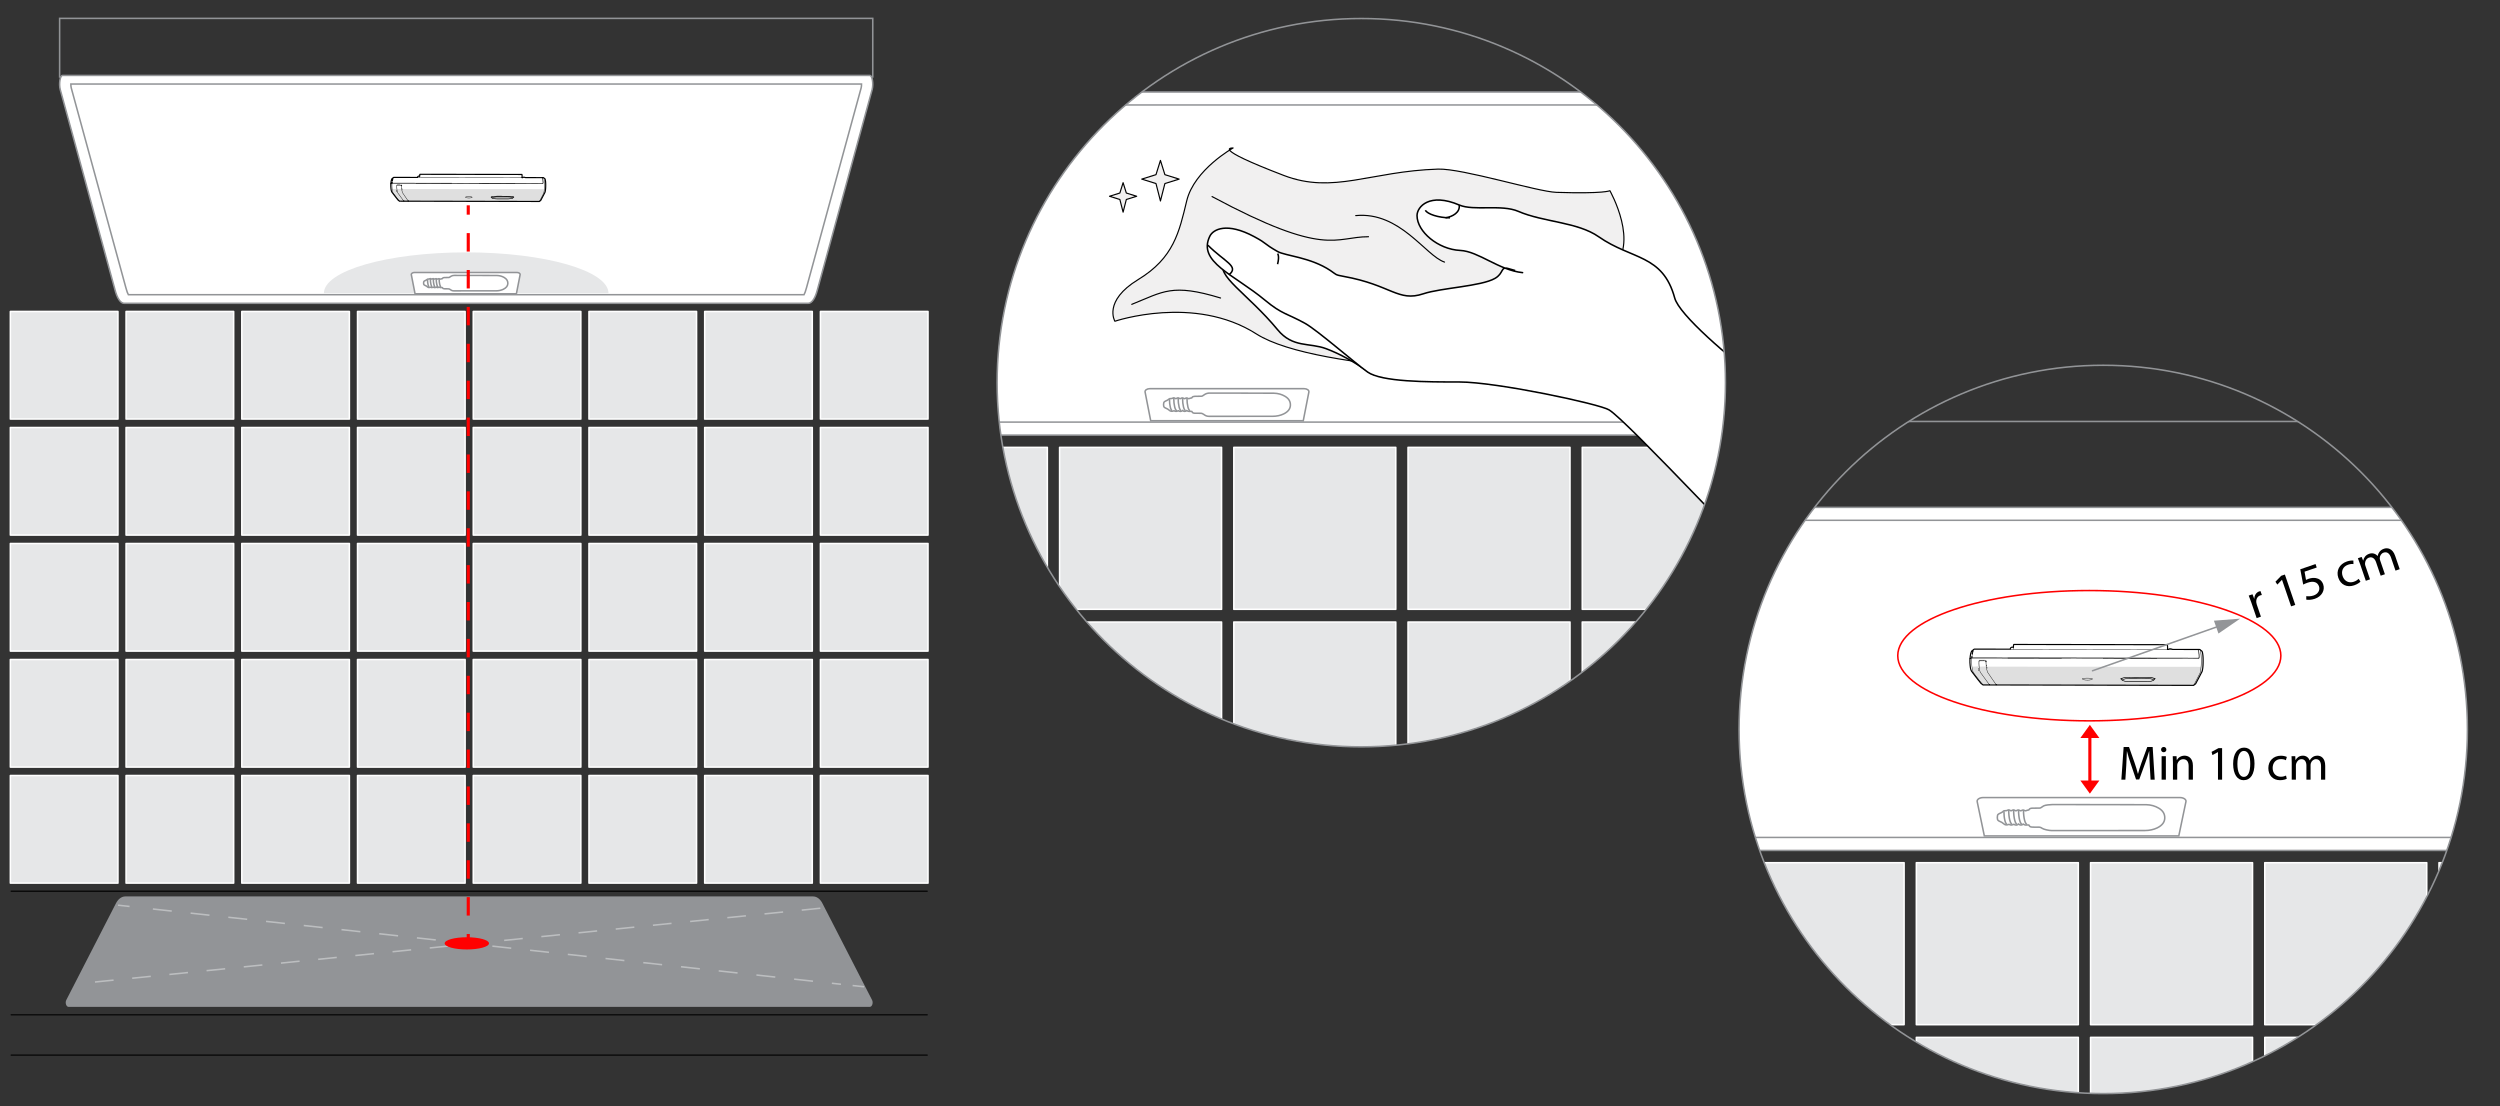 <?xml version="1.0" encoding="UTF-8"?>
<!-- Generator: Adobe Illustrator 26.0.2, SVG Export Plug-In . SVG Version: 6.00 Build 0)  --><svg xmlns="http://www.w3.org/2000/svg" version="1.1" id="Layer_1" x="0px" y="0px" width="1604.783px" height="710.271px" viewBox="0 0 1604.783 710.271" enable-background="new 0 0 1604.783 710.271" xml:space="preserve">
<rect x="0" y="0" width="1604.783" height="710.271" fill="#333333" stroke="none"/>
<g id="Layer_1_00000126284110836293715290000012838973247172904635_" display="none">
	<g display="inline">
		<g>
			<g>
				<defs>
					<rect id="SVGID_1_" x="775.948" y="183.13" width="303.025" height="446.087"/>
				</defs>
				<clipPath id="SVGID_00000142881524043795311300000011732047531448716694_">
					<use xmlns:xlink="http://www.w3.org/1999/xlink" overflow="visible" xlink:href="#SVGID_1_"/>
				</clipPath>
				<g clip-path="url(#SVGID_00000142881524043795311300000011732047531448716694_)">
					
						<rect x="724.844" y="281.049" fill="#E6E7E8" stroke="#FFFFFF" stroke-linecap="round" stroke-linejoin="round" stroke-miterlimit="10" width="47.507" height="47.507"/>
					
						<rect x="775.948" y="281.049" fill="#E6E7E8" stroke="#FFFFFF" stroke-linecap="round" stroke-linejoin="round" stroke-miterlimit="10" width="47.507" height="47.507"/>
					
						<rect x="827.051" y="281.049" fill="#E6E7E8" stroke="#FFFFFF" stroke-linecap="round" stroke-linejoin="round" stroke-miterlimit="10" width="47.507" height="47.507"/>
					
						<rect x="878.155" y="281.049" fill="#E6E7E8" stroke="#FFFFFF" stroke-linecap="round" stroke-linejoin="round" stroke-miterlimit="10" width="47.507" height="47.507"/>
					
						<rect x="929.258" y="281.049" fill="#E6E7E8" stroke="#FFFFFF" stroke-linecap="round" stroke-linejoin="round" stroke-miterlimit="10" width="47.507" height="47.507"/>
					
						<rect x="980.361" y="281.049" fill="#E6E7E8" stroke="#FFFFFF" stroke-linecap="round" stroke-linejoin="round" stroke-miterlimit="10" width="47.507" height="47.507"/>
					
						<rect x="1031.465" y="281.049" fill="#E6E7E8" stroke="#FFFFFF" stroke-linecap="round" stroke-linejoin="round" stroke-miterlimit="10" width="47.507" height="47.507"/>
					
						<rect x="1082.568" y="281.049" fill="#E6E7E8" stroke="#FFFFFF" stroke-linecap="round" stroke-linejoin="round" stroke-miterlimit="10" width="47.507" height="47.507"/>
					
						<rect x="724.844" y="332.28" fill="#E6E7E8" stroke="#FFFFFF" stroke-linecap="round" stroke-linejoin="round" stroke-miterlimit="10" width="47.507" height="47.507"/>
					
						<rect x="775.948" y="332.28" fill="#E6E7E8" stroke="#FFFFFF" stroke-linecap="round" stroke-linejoin="round" stroke-miterlimit="10" width="47.507" height="47.507"/>
					
						<rect x="827.051" y="332.28" fill="#E6E7E8" stroke="#FFFFFF" stroke-linecap="round" stroke-linejoin="round" stroke-miterlimit="10" width="47.507" height="47.507"/>
					
						<rect x="878.155" y="332.28" fill="#E6E7E8" stroke="#FFFFFF" stroke-linecap="round" stroke-linejoin="round" stroke-miterlimit="10" width="47.507" height="47.507"/>
					
						<rect x="929.258" y="332.28" fill="#E6E7E8" stroke="#FFFFFF" stroke-linecap="round" stroke-linejoin="round" stroke-miterlimit="10" width="47.507" height="47.507"/>
					
						<rect x="980.361" y="332.28" fill="#E6E7E8" stroke="#FFFFFF" stroke-linecap="round" stroke-linejoin="round" stroke-miterlimit="10" width="47.507" height="47.507"/>
					
						<rect x="1031.465" y="332.28" fill="#E6E7E8" stroke="#FFFFFF" stroke-linecap="round" stroke-linejoin="round" stroke-miterlimit="10" width="47.507" height="47.507"/>
					
						<rect x="1082.568" y="332.28" fill="#E6E7E8" stroke="#FFFFFF" stroke-linecap="round" stroke-linejoin="round" stroke-miterlimit="10" width="47.507" height="47.507"/>
					
						<rect x="724.844" y="383.511" fill="#E6E7E8" stroke="#FFFFFF" stroke-linecap="round" stroke-linejoin="round" stroke-miterlimit="10" width="47.507" height="47.507"/>
					
						<rect x="775.948" y="383.511" fill="#E6E7E8" stroke="#FFFFFF" stroke-linecap="round" stroke-linejoin="round" stroke-miterlimit="10" width="47.507" height="47.507"/>
					
						<rect x="827.051" y="383.511" fill="#E6E7E8" stroke="#FFFFFF" stroke-linecap="round" stroke-linejoin="round" stroke-miterlimit="10" width="47.507" height="47.507"/>
					
						<rect x="878.155" y="383.511" fill="#E6E7E8" stroke="#FFFFFF" stroke-linecap="round" stroke-linejoin="round" stroke-miterlimit="10" width="47.507" height="47.507"/>
					
						<rect x="929.258" y="383.511" fill="#E6E7E8" stroke="#FFFFFF" stroke-linecap="round" stroke-linejoin="round" stroke-miterlimit="10" width="47.507" height="47.507"/>
					
						<rect x="980.361" y="383.511" fill="#E6E7E8" stroke="#FFFFFF" stroke-linecap="round" stroke-linejoin="round" stroke-miterlimit="10" width="47.507" height="47.507"/>
					
						<rect x="1031.465" y="383.511" fill="#E6E7E8" stroke="#FFFFFF" stroke-linecap="round" stroke-linejoin="round" stroke-miterlimit="10" width="47.507" height="47.507"/>
					
						<rect x="1082.568" y="383.511" fill="#E6E7E8" stroke="#FFFFFF" stroke-linecap="round" stroke-linejoin="round" stroke-miterlimit="10" width="47.507" height="47.507"/>
					
						<rect x="724.844" y="434.741" fill="#E6E7E8" stroke="#FFFFFF" stroke-linecap="round" stroke-linejoin="round" stroke-miterlimit="10" width="47.507" height="47.507"/>
					
						<rect x="775.948" y="434.741" fill="#E6E7E8" stroke="#FFFFFF" stroke-linecap="round" stroke-linejoin="round" stroke-miterlimit="10" width="47.507" height="47.507"/>
					
						<rect x="827.051" y="434.741" fill="#E6E7E8" stroke="#FFFFFF" stroke-linecap="round" stroke-linejoin="round" stroke-miterlimit="10" width="47.507" height="47.507"/>
					
						<rect x="878.155" y="434.741" fill="#E6E7E8" stroke="#FFFFFF" stroke-linecap="round" stroke-linejoin="round" stroke-miterlimit="10" width="47.507" height="47.507"/>
					
						<rect x="929.258" y="434.741" fill="#E6E7E8" stroke="#FFFFFF" stroke-linecap="round" stroke-linejoin="round" stroke-miterlimit="10" width="47.507" height="47.507"/>
					
						<rect x="980.361" y="434.741" fill="#E6E7E8" stroke="#FFFFFF" stroke-linecap="round" stroke-linejoin="round" stroke-miterlimit="10" width="47.507" height="47.507"/>
					
						<rect x="1031.465" y="434.741" fill="#E6E7E8" stroke="#FFFFFF" stroke-linecap="round" stroke-linejoin="round" stroke-miterlimit="10" width="47.507" height="47.507"/>
					
						<rect x="1082.568" y="434.741" fill="#E6E7E8" stroke="#FFFFFF" stroke-linecap="round" stroke-linejoin="round" stroke-miterlimit="10" width="47.507" height="47.507"/>
					
						<rect x="724.844" y="485.972" fill="#E6E7E8" stroke="#FFFFFF" stroke-linecap="round" stroke-linejoin="round" stroke-miterlimit="10" width="47.507" height="47.507"/>
					
						<rect x="775.948" y="485.972" fill="#E6E7E8" stroke="#FFFFFF" stroke-linecap="round" stroke-linejoin="round" stroke-miterlimit="10" width="47.507" height="47.507"/>
					
						<rect x="827.051" y="485.972" fill="#E6E7E8" stroke="#FFFFFF" stroke-linecap="round" stroke-linejoin="round" stroke-miterlimit="10" width="47.507" height="47.507"/>
					
						<rect x="878.155" y="485.972" fill="#E6E7E8" stroke="#FFFFFF" stroke-linecap="round" stroke-linejoin="round" stroke-miterlimit="10" width="47.507" height="47.507"/>
					
						<rect x="929.258" y="485.972" fill="#E6E7E8" stroke="#FFFFFF" stroke-linecap="round" stroke-linejoin="round" stroke-miterlimit="10" width="47.507" height="47.507"/>
					
						<rect x="980.361" y="485.972" fill="#E6E7E8" stroke="#FFFFFF" stroke-linecap="round" stroke-linejoin="round" stroke-miterlimit="10" width="47.507" height="47.507"/>
					
						<rect x="1031.465" y="485.972" fill="#E6E7E8" stroke="#FFFFFF" stroke-linecap="round" stroke-linejoin="round" stroke-miterlimit="10" width="47.507" height="47.507"/>
					
						<rect x="1082.568" y="485.972" fill="#E6E7E8" stroke="#FFFFFF" stroke-linecap="round" stroke-linejoin="round" stroke-miterlimit="10" width="47.507" height="47.507"/>
				</g>
			</g>
		</g>
		<g>
			<g>
				<defs>
					
						<rect id="SVGID_00000142171136052034868490000010946586600420010890_" x="775.948" y="183.13" width="303.025" height="446.087"/>
				</defs>
				<clipPath id="SVGID_00000179635250501174612420000008383193938142886023_">
					<use xmlns:xlink="http://www.w3.org/1999/xlink" overflow="visible" xlink:href="#SVGID_00000142171136052034868490000010946586600420010890_"/>
				</clipPath>
				<path clip-path="url(#SVGID_00000179635250501174612420000008383193938142886023_)" fill="#929497" d="M1104.333,588.149      H750.587c-1.068,0-1.674-1.81-1.028-3.068l21.928-42.696c0.977-1.902,2.498-3.018,4.112-3.018      h303.722c1.614,0,3.135,1.117,4.112,3.018l21.928,42.696      C1106.007,586.339,1105.401,588.149,1104.333,588.149z"/>
			</g>
		</g>
		<g>
			<g>
				<defs>
					
						<rect id="SVGID_00000160888193130987296350000000623829943396843929_" x="775.948" y="183.13" width="303.025" height="446.087"/>
				</defs>
				<clipPath id="SVGID_00000102504893075959897660000009820284543677905285_">
					<use xmlns:xlink="http://www.w3.org/1999/xlink" overflow="visible" xlink:href="#SVGID_00000160888193130987296350000000623829943396843929_"/>
				</clipPath>
				
					<path clip-path="url(#SVGID_00000102504893075959897660000009820284543677905285_)" fill="#FFFFFF" stroke="#929497" stroke-miterlimit="10" d="      M1104.333,227.89H750.587c-1.068,0-1.674,1.81-1.028,3.068l21.928,42.696      c0.977,1.902,2.498,3.018,4.112,3.018h303.722c1.614,0,3.135-1.117,4.112-3.018l21.928-42.696      C1106.007,229.699,1105.401,227.89,1104.333,227.89z"/>
			</g>
		</g>
		<g>
			<g>
				<defs>
					
						<rect id="SVGID_00000183244937217994560770000017777940784349630341_" x="775.948" y="183.13" width="303.025" height="446.087"/>
				</defs>
				<clipPath id="SVGID_00000080193192077157857800000012451369985821188766_">
					<use xmlns:xlink="http://www.w3.org/1999/xlink" overflow="visible" xlink:href="#SVGID_00000183244937217994560770000017777940784349630341_"/>
				</clipPath>
				
					<polygon clip-path="url(#SVGID_00000080193192077157857800000012451369985821188766_)" fill="none" stroke="#929497" stroke-miterlimit="10" points="      773.437,269.471 759.778,235.091 1095.142,235.091 1082.485,269.471     "/>
			</g>
		</g>
		<g>
			<g>
				<defs>
					
						<rect id="SVGID_00000135689234812486275530000009667243684488573570_" x="775.948" y="183.13" width="303.025" height="446.087"/>
				</defs>
				<clipPath id="SVGID_00000160149223342566955700000004559734157212001442_">
					<use xmlns:xlink="http://www.w3.org/1999/xlink" overflow="visible" xlink:href="#SVGID_00000135689234812486275530000009667243684488573570_"/>
				</clipPath>
				
					<line clip-path="url(#SVGID_00000160149223342566955700000004559734157212001442_)" fill="none" stroke="#000000" stroke-width="0.75" stroke-linecap="round" stroke-linejoin="round" stroke-miterlimit="10" x1="1129.725" y1="591.656" x2="725.195" y2="591.656"/>
			</g>
		</g>
		<g>
			<g>
				<defs>
					
						<rect id="SVGID_00000123442923740745052240000012938951314327238024_" x="775.948" y="183.13" width="303.025" height="446.087"/>
				</defs>
				<clipPath id="SVGID_00000177463017364092643170000011309307167283974312_">
					<use xmlns:xlink="http://www.w3.org/1999/xlink" overflow="visible" xlink:href="#SVGID_00000123442923740745052240000012938951314327238024_"/>
				</clipPath>
				
					<line clip-path="url(#SVGID_00000177463017364092643170000011309307167283974312_)" fill="none" stroke="#000000" stroke-width="0.75" stroke-linecap="round" stroke-linejoin="round" stroke-miterlimit="10" x1="1129.725" y1="609.439" x2="725.195" y2="609.439"/>
			</g>
		</g>
		<g>
			<g>
				<defs>
					
						<rect id="SVGID_00000111887429916141709350000016960821946957835157_" x="775.948" y="183.13" width="303.025" height="446.087"/>
				</defs>
				<clipPath id="SVGID_00000121272285226810045250000012381746421971630992_">
					<use xmlns:xlink="http://www.w3.org/1999/xlink" overflow="visible" xlink:href="#SVGID_00000111887429916141709350000016960821946957835157_"/>
				</clipPath>
				
					<line clip-path="url(#SVGID_00000121272285226810045250000012381746421971630992_)" fill="none" stroke="#000000" stroke-width="0.75" stroke-linecap="round" stroke-linejoin="round" stroke-miterlimit="10" x1="1129.725" y1="537.058" x2="725.195" y2="537.058"/>
			</g>
		</g>
	</g>
</g>
<rect x="38.274" y="11.799" fill="none" stroke="#929497" stroke-miterlimit="10" width="521.959" height="37.598"/>
<path fill="#FFFFFF" stroke="#929497" stroke-miterlimit="10" d="M558.362,48.421H40.144  c-1.544,0-2.421,5.34-1.486,9.053L73.749,185.799c1.412,5.611,3.611,8.906,5.945,8.906h439.12  c2.333,0,4.533-3.295,5.945-8.906l35.09-128.326C560.783,53.761,559.906,48.421,558.362,48.421z"/>
<path fill="none" stroke="#929497" stroke-miterlimit="10" d="M82.395,189.173  c-0.43-0.814-1.013-2.19-1.569-4.393L45.728,56.424c-0.194-0.772-0.261-1.652-0.251-2.471h507.553  c0.01,0.819-0.057,1.699-0.251,2.471l-35.098,128.357c-0.557,2.202-1.139,3.579-1.569,4.393H82.395z"/>
<path fill="#E6E7E8" d="M207.909,188.252c0-14.499,40.896-26.252,91.345-26.252s91.345,11.754,91.345,26.252"/>
<g>
	<path fill="#FFFFFF" stroke="#929497" stroke-miterlimit="10" d="M331.479,188.581h-65.053l-2.39-12.224   c-0.151-0.77,0.802-1.449,2.033-1.449h65.767c1.231,0,2.184,0.679,2.033,1.449L331.479,188.581z"/>
	<g>
		<path fill="#FFFFFF" stroke="#929497" stroke-miterlimit="10" d="M283.951,184.612    c-0.419-0.103-0.781,0.005-1.146-0.001c-0.406-0.007-0.668-0.174-1.001-0.355    c-0.569,0.461-1.178,0.464-1.802-0.015c-0.569,0.515-1.186,0.463-1.774,0.089    c-1.023,0.348-1.023,0.348-1.856,0.018c-0.026,0.002-0.057-0-0.077,0.008    c-0.834,0.332-1.431,0.268-2.032-0.302c-0.38-0.361-0.883-0.614-1.424-0.844    c-0.507-0.215-0.829-0.485-0.875-0.868c-0.059-0.488-0.098-0.977,0.043-1.463    c0.076-0.261,0.307-0.453,0.629-0.611c0.556-0.273,1.171-0.499,1.534-0.91    c0.158-0.179,0.484-0.248,0.828-0.227c0.315,0.019,0.582-0.022,0.824-0.174    c0.271-0.169,0.583-0.172,0.872,0.01c0.128,0.08,0.236,0.183,0.433,0.199    c0.202,0.001,0.303-0.094,0.429-0.165c0.373-0.209,0.655-0.218,0.997,0.002    c0.314,0.202,0.549,0.222,0.878-0.006c0.27-0.187,0.655-0.18,0.947,0.011    c0.299,0.196,0.547,0.211,0.869,0.016c0.342-0.208,0.672-0.195,0.995,0.027    c0.209,0.143,0.426,0.166,0.662,0.063c0.298-0.131,0.623-0.212,0.998-0.261    c0.055-0.071,0.114-0.143,0.167-0.218c0.216-0.303,0.571-0.44,1.112-0.46    c0.947-0.035,1.894-0.042,2.841-0.042c0.229-0,0.386-0.057,0.539-0.167    c0.321-0.23,0.662-0.45,1.014-0.663c0.566-0.342,1.247-0.514,2.037-0.514    c2.16,0.002,4.321-0.026,6.479,0.013c0.988,0.018,1.971-0.018,2.955-0.007    c4.279,0.045,8.558,0.041,12.837,0.041c1.683-0,3.367-0.029,5.048,0.008    c1.833,0.04,3.401,0.518,4.736,1.303c1.739,1.022,2.352,2.324,2.325,3.776    c-0.028,1.535-0.953,2.825-2.884,3.763c-1.363,0.662-2.989,1.006-4.711,1.01    c-9.061,0.019-18.122,0.01-27.183,0.012c-1.033,0-1.642-0.441-2.238-0.869    c-0.397-0.286-0.787-0.46-1.435-0.438c-0.798,0.027-1.602,0.023-2.406-0.023    c-0.598-0.034-0.897-0.231-1.067-0.558C284.033,184.75,283.991,184.681,283.951,184.612z"/>
		<path fill="#FFFFFF" stroke="#929497" stroke-miterlimit="10" d="M274.429,179.357c0,2.752,0.57,4.978,1.274,4.978    "/>
		<path fill="#FFFFFF" stroke="#929497" stroke-miterlimit="10" d="M276.249,178.874c0,3.008,0.623,5.442,1.393,5.442    "/>
		<path fill="#FFFFFF" stroke="#929497" stroke-miterlimit="10" d="M278.129,178.874c0,3.008,0.623,5.442,1.393,5.442    "/>
		<path fill="#FFFFFF" stroke="#929497" stroke-miterlimit="10" d="M280.008,178.874c0,3.008,0.623,5.442,1.393,5.442    "/>
		<path fill="#FFFFFF" stroke="#929497" stroke-miterlimit="10" d="M281.888,178.874c0,3.008,0.623,5.442,1.393,5.442    "/>
	</g>
</g>
<rect x="6.649" y="199.939" fill="#E6E7E8" stroke="#FFFFFF" stroke-linecap="round" stroke-linejoin="round" stroke-miterlimit="10" width="69.057" height="69.057"/>
<rect x="80.934" y="199.939" fill="#E6E7E8" stroke="#FFFFFF" stroke-linecap="round" stroke-linejoin="round" stroke-miterlimit="10" width="69.057" height="69.057"/>
<rect x="155.218" y="199.939" fill="#E6E7E8" stroke="#FFFFFF" stroke-linecap="round" stroke-linejoin="round" stroke-miterlimit="10" width="69.057" height="69.057"/>
<rect x="229.503" y="199.939" fill="#E6E7E8" stroke="#FFFFFF" stroke-linecap="round" stroke-linejoin="round" stroke-miterlimit="10" width="69.057" height="69.057"/>
<rect x="303.787" y="199.939" fill="#E6E7E8" stroke="#FFFFFF" stroke-linecap="round" stroke-linejoin="round" stroke-miterlimit="10" width="69.057" height="69.057"/>
<rect x="378.072" y="199.939" fill="#E6E7E8" stroke="#FFFFFF" stroke-linecap="round" stroke-linejoin="round" stroke-miterlimit="10" width="69.057" height="69.057"/>
<rect x="452.356" y="199.939" fill="#E6E7E8" stroke="#FFFFFF" stroke-linecap="round" stroke-linejoin="round" stroke-miterlimit="10" width="69.057" height="69.057"/>
<rect x="526.641" y="199.939" fill="#E6E7E8" stroke="#FFFFFF" stroke-linecap="round" stroke-linejoin="round" stroke-miterlimit="10" width="69.057" height="69.057"/>
<rect x="6.649" y="274.408" fill="#E6E7E8" stroke="#FFFFFF" stroke-linecap="round" stroke-linejoin="round" stroke-miterlimit="10" width="69.057" height="69.057"/>
<rect x="80.934" y="274.408" fill="#E6E7E8" stroke="#FFFFFF" stroke-linecap="round" stroke-linejoin="round" stroke-miterlimit="10" width="69.057" height="69.057"/>
<rect x="155.218" y="274.408" fill="#E6E7E8" stroke="#FFFFFF" stroke-linecap="round" stroke-linejoin="round" stroke-miterlimit="10" width="69.057" height="69.057"/>
<rect x="229.503" y="274.408" fill="#E6E7E8" stroke="#FFFFFF" stroke-linecap="round" stroke-linejoin="round" stroke-miterlimit="10" width="69.057" height="69.057"/>
<rect x="303.787" y="274.408" fill="#E6E7E8" stroke="#FFFFFF" stroke-linecap="round" stroke-linejoin="round" stroke-miterlimit="10" width="69.057" height="69.057"/>
<rect x="378.072" y="274.408" fill="#E6E7E8" stroke="#FFFFFF" stroke-linecap="round" stroke-linejoin="round" stroke-miterlimit="10" width="69.057" height="69.057"/>
<rect x="452.356" y="274.408" fill="#E6E7E8" stroke="#FFFFFF" stroke-linecap="round" stroke-linejoin="round" stroke-miterlimit="10" width="69.057" height="69.057"/>
<rect x="526.641" y="274.408" fill="#E6E7E8" stroke="#FFFFFF" stroke-linecap="round" stroke-linejoin="round" stroke-miterlimit="10" width="69.057" height="69.057"/>
<rect x="6.649" y="348.878" fill="#E6E7E8" stroke="#FFFFFF" stroke-linecap="round" stroke-linejoin="round" stroke-miterlimit="10" width="69.057" height="69.057"/>
<rect x="80.934" y="348.878" fill="#E6E7E8" stroke="#FFFFFF" stroke-linecap="round" stroke-linejoin="round" stroke-miterlimit="10" width="69.057" height="69.057"/>
<rect x="155.218" y="348.878" fill="#E6E7E8" stroke="#FFFFFF" stroke-linecap="round" stroke-linejoin="round" stroke-miterlimit="10" width="69.057" height="69.057"/>
<rect x="229.503" y="348.878" fill="#E6E7E8" stroke="#FFFFFF" stroke-linecap="round" stroke-linejoin="round" stroke-miterlimit="10" width="69.057" height="69.057"/>
<rect x="303.787" y="348.878" fill="#E6E7E8" stroke="#FFFFFF" stroke-linecap="round" stroke-linejoin="round" stroke-miterlimit="10" width="69.057" height="69.057"/>
<rect x="378.072" y="348.878" fill="#E6E7E8" stroke="#FFFFFF" stroke-linecap="round" stroke-linejoin="round" stroke-miterlimit="10" width="69.057" height="69.057"/>
<rect x="452.356" y="348.878" fill="#E6E7E8" stroke="#FFFFFF" stroke-linecap="round" stroke-linejoin="round" stroke-miterlimit="10" width="69.057" height="69.057"/>
<rect x="526.641" y="348.878" fill="#E6E7E8" stroke="#FFFFFF" stroke-linecap="round" stroke-linejoin="round" stroke-miterlimit="10" width="69.057" height="69.057"/>
<rect x="6.649" y="423.347" fill="#E6E7E8" stroke="#FFFFFF" stroke-linecap="round" stroke-linejoin="round" stroke-miterlimit="10" width="69.057" height="69.057"/>
<rect x="80.934" y="423.347" fill="#E6E7E8" stroke="#FFFFFF" stroke-linecap="round" stroke-linejoin="round" stroke-miterlimit="10" width="69.057" height="69.057"/>
<rect x="155.218" y="423.347" fill="#E6E7E8" stroke="#FFFFFF" stroke-linecap="round" stroke-linejoin="round" stroke-miterlimit="10" width="69.057" height="69.057"/>
<rect x="229.503" y="423.347" fill="#E6E7E8" stroke="#FFFFFF" stroke-linecap="round" stroke-linejoin="round" stroke-miterlimit="10" width="69.057" height="69.057"/>
<rect x="303.787" y="423.347" fill="#E6E7E8" stroke="#FFFFFF" stroke-linecap="round" stroke-linejoin="round" stroke-miterlimit="10" width="69.057" height="69.057"/>
<rect x="378.072" y="423.347" fill="#E6E7E8" stroke="#FFFFFF" stroke-linecap="round" stroke-linejoin="round" stroke-miterlimit="10" width="69.057" height="69.057"/>
<rect x="452.356" y="423.347" fill="#E6E7E8" stroke="#FFFFFF" stroke-linecap="round" stroke-linejoin="round" stroke-miterlimit="10" width="69.057" height="69.057"/>
<rect x="526.641" y="423.347" fill="#E6E7E8" stroke="#FFFFFF" stroke-linecap="round" stroke-linejoin="round" stroke-miterlimit="10" width="69.057" height="69.057"/>
<rect x="6.649" y="497.816" fill="#E6E7E8" stroke="#FFFFFF" stroke-linecap="round" stroke-linejoin="round" stroke-miterlimit="10" width="69.057" height="69.057"/>
<rect x="80.934" y="497.816" fill="#E6E7E8" stroke="#FFFFFF" stroke-linecap="round" stroke-linejoin="round" stroke-miterlimit="10" width="69.057" height="69.057"/>
<rect x="155.218" y="497.816" fill="#E6E7E8" stroke="#FFFFFF" stroke-linecap="round" stroke-linejoin="round" stroke-miterlimit="10" width="69.057" height="69.057"/>
<rect x="229.503" y="497.816" fill="#E6E7E8" stroke="#FFFFFF" stroke-linecap="round" stroke-linejoin="round" stroke-miterlimit="10" width="69.057" height="69.057"/>
<rect x="303.787" y="497.816" fill="#E6E7E8" stroke="#FFFFFF" stroke-linecap="round" stroke-linejoin="round" stroke-miterlimit="10" width="69.057" height="69.057"/>
<rect x="378.072" y="497.816" fill="#E6E7E8" stroke="#FFFFFF" stroke-linecap="round" stroke-linejoin="round" stroke-miterlimit="10" width="69.057" height="69.057"/>
<rect x="452.356" y="497.816" fill="#E6E7E8" stroke="#FFFFFF" stroke-linecap="round" stroke-linejoin="round" stroke-miterlimit="10" width="69.057" height="69.057"/>
<rect x="526.641" y="497.816" fill="#E6E7E8" stroke="#FFFFFF" stroke-linecap="round" stroke-linejoin="round" stroke-miterlimit="10" width="69.057" height="69.057"/>
<path fill="#929497" d="M558.278,646.342H44.069c-1.552,0-2.434-2.631-1.494-4.46l31.875-62.064  c1.42-2.764,3.631-4.388,5.977-4.388h441.494c2.346,0,4.557,1.623,5.977,4.388l31.875,62.064  C560.711,643.711,559.83,646.342,558.278,646.342z"/>
<line fill="none" stroke="#000000" stroke-width="0.75" stroke-linecap="round" stroke-linejoin="round" stroke-miterlimit="10" x1="595.188" y1="651.44" x2="7.159" y2="651.44"/>
<line fill="none" stroke="#000000" stroke-width="0.75" stroke-linecap="round" stroke-linejoin="round" stroke-miterlimit="10" x1="595.188" y1="677.29" x2="7.159" y2="677.29"/>
<line fill="none" stroke="#000000" stroke-width="0.75" stroke-linecap="round" stroke-linejoin="round" stroke-miterlimit="10" x1="595.188" y1="572.076" x2="7.159" y2="572.076"/>
<g>
	<g>
		<line fill="none" stroke="#BCBEC0" stroke-miterlimit="10" x1="75.785" y1="581.06" x2="83.161" y2="581.866"/>
		
			<line fill="none" stroke="#BCBEC0" stroke-miterlimit="10" stroke-dasharray="12.179,12.179" x1="98.134" y1="583.504" x2="539.813" y2="631.806"/>
		<line fill="none" stroke="#BCBEC0" stroke-miterlimit="10" x1="547.299" y1="632.625" x2="554.676" y2="633.431"/>
	</g>
</g>
<line fill="none" stroke="#BCBEC0" stroke-miterlimit="10" stroke-dasharray="12" x1="526.567" y1="583.002" x2="49.956" y2="631.489"/>
<ellipse fill="#FF0000" cx="299.657" cy="605.553" rx="14.224" ry="3.921"/>
<g>
	<g>
		<defs>
			<circle id="SVGID_00000132069934768416985100000000561080525992229819_" cx="873.829" cy="245.643" r="233.761"/>
		</defs>
		<clipPath id="SVGID_00000058554936006788567930000002325153509728711069_">
			<use xmlns:xlink="http://www.w3.org/1999/xlink" overflow="visible" xlink:href="#SVGID_00000132069934768416985100000000561080525992229819_"/>
		</clipPath>
		<g clip-path="url(#SVGID_00000058554936006788567930000002325153509728711069_)">
			<rect x="395.172" y="3.928" fill="none" stroke="#929497" stroke-miterlimit="10" width="785.794" height="56.602"/>
			<path fill="#FFFFFF" stroke="#929497" stroke-miterlimit="10" d="M1178.15,59.061H397.987     c-2.324,0-3.644,8.039-2.237,13.628l52.828,193.19c2.126,8.448,5.437,13.408,8.95,13.408h661.083     c3.513,0,6.824-4.96,8.95-13.408l52.828-193.19C1181.794,67.1,1180.475,59.061,1178.15,59.061z"/>
			<path fill="none" stroke="#929497" stroke-miterlimit="10" d="M461.595,270.96     c-0.647-1.225-1.524-3.298-2.362-6.613L406.393,71.109c-0.292-1.161-0.393-2.487-0.378-3.72h764.107     c0.015,1.233-0.086,2.558-0.378,3.72l-52.839,193.238c-0.838,3.316-1.714,5.388-2.362,6.613     H461.595z"/>
			<g>
				<path fill="#FFFFFF" stroke="#929497" stroke-miterlimit="10" d="M836.584,270.069H738.647l-3.598-18.403      c-0.227-1.159,1.208-2.182,3.061-2.182h99.01c1.853,0,3.288,1.023,3.061,2.182L836.584,270.069z"/>
				<g>
					<path fill="#FFFFFF" stroke="#929497" stroke-miterlimit="10" d="M765.032,264.093       c-0.631-0.155-1.176,0.008-1.725-0.001c-0.611-0.01-1.005-0.262-1.507-0.535       c-0.856,0.694-1.774,0.699-2.713-0.023c-0.857,0.775-1.786,0.697-2.67,0.134       c-1.541,0.524-1.541,0.524-2.794,0.027c-0.039,0.003-0.085-0.001-0.115,0.011       c-1.256,0.499-2.155,0.403-3.059-0.455c-0.572-0.543-1.329-0.925-2.144-1.271       c-0.764-0.324-1.249-0.729-1.318-1.306c-0.088-0.735-0.147-1.47,0.065-2.203       c0.114-0.393,0.462-0.682,0.948-0.92c0.836-0.411,1.763-0.751,2.309-1.37       c0.238-0.27,0.729-0.374,1.246-0.342c0.475,0.029,0.875-0.034,1.24-0.261       c0.407-0.254,0.877-0.259,1.313,0.015c0.192,0.121,0.355,0.275,0.653,0.3       c0.304,0.002,0.456-0.142,0.646-0.248c0.562-0.314,0.986-0.328,1.502,0.003       c0.473,0.304,0.826,0.335,1.322-0.008c0.407-0.282,0.985-0.272,1.426,0.017       c0.45,0.294,0.824,0.318,1.308,0.024c0.515-0.313,1.011-0.293,1.498,0.041       c0.315,0.216,0.641,0.25,0.997,0.095c0.448-0.197,0.937-0.319,1.502-0.393       c0.082-0.107,0.172-0.216,0.252-0.327c0.325-0.456,0.86-0.662,1.673-0.692       c1.426-0.053,2.851-0.063,4.277-0.064c0.346-0,0.581-0.086,0.811-0.251       c0.483-0.347,0.997-0.678,1.526-0.998c0.853-0.515,1.878-0.774,3.067-0.773       c3.252,0.002,6.505-0.04,9.754,0.019c1.487,0.027,2.967-0.027,4.449-0.011       c6.441,0.067,12.883,0.062,19.325,0.061c2.533-0,5.069-0.044,7.599,0.012       c2.759,0.061,5.12,0.779,7.131,1.961c2.618,1.539,3.54,3.499,3.5,5.685       c-0.043,2.311-1.435,4.253-4.341,5.665c-2.052,0.997-4.5,1.514-7.092,1.52       c-13.641,0.028-27.282,0.015-40.923,0.018c-1.555,0-2.473-0.664-3.369-1.308       c-0.598-0.43-1.185-0.693-2.16-0.66c-1.201,0.041-2.412,0.035-3.622-0.034       c-0.9-0.051-1.35-0.348-1.607-0.84C765.156,264.3,765.092,264.197,765.032,264.093z"/>
					<path fill="#FFFFFF" stroke="#929497" stroke-miterlimit="10" d="M750.697,256.182       c0,4.142,0.858,7.494,1.919,7.494"/>
					<path fill="#FFFFFF" stroke="#929497" stroke-miterlimit="10" d="M753.437,255.455       c0,4.529,0.938,8.193,2.097,8.193"/>
					<path fill="#FFFFFF" stroke="#929497" stroke-miterlimit="10" d="M756.266,255.455       c0,4.529,0.938,8.193,2.097,8.193"/>
					<path fill="#FFFFFF" stroke="#929497" stroke-miterlimit="10" d="M759.096,255.455       c0,4.529,0.938,8.193,2.098,8.193"/>
					<path fill="#FFFFFF" stroke="#929497" stroke-miterlimit="10" d="M761.925,255.455       c0,4.529,0.938,8.193,2.098,8.193"/>
				</g>
			</g>
		</g>
		<g clip-path="url(#SVGID_00000058554936006788567930000002325153509728711069_)">
			
				<rect x="344.67" y="287.167" fill="#E6E7E8" stroke="#FFFFFF" stroke-linecap="round" stroke-linejoin="round" stroke-miterlimit="10" width="103.964" height="103.964"/>
			
				<rect x="456.504" y="287.167" fill="#E6E7E8" stroke="#FFFFFF" stroke-linecap="round" stroke-linejoin="round" stroke-miterlimit="10" width="103.964" height="103.964"/>
			
				<rect x="568.337" y="287.167" fill="#E6E7E8" stroke="#FFFFFF" stroke-linecap="round" stroke-linejoin="round" stroke-miterlimit="10" width="103.964" height="103.964"/>
			
				<rect x="680.17" y="287.167" fill="#E6E7E8" stroke="#FFFFFF" stroke-linecap="round" stroke-linejoin="round" stroke-miterlimit="10" width="103.964" height="103.964"/>
			
				<rect x="792.003" y="287.167" fill="#E6E7E8" stroke="#FFFFFF" stroke-linecap="round" stroke-linejoin="round" stroke-miterlimit="10" width="103.964" height="103.964"/>
			
				<rect x="903.837" y="287.167" fill="#E6E7E8" stroke="#FFFFFF" stroke-linecap="round" stroke-linejoin="round" stroke-miterlimit="10" width="103.964" height="103.964"/>
			
				<rect x="1015.67" y="287.167" fill="#E6E7E8" stroke="#FFFFFF" stroke-linecap="round" stroke-linejoin="round" stroke-miterlimit="10" width="103.964" height="103.964"/>
			
				<rect x="1127.504" y="287.167" fill="#E6E7E8" stroke="#FFFFFF" stroke-linecap="round" stroke-linejoin="round" stroke-miterlimit="10" width="103.964" height="103.964"/>
			
				<rect x="344.67" y="399.278" fill="#E6E7E8" stroke="#FFFFFF" stroke-linecap="round" stroke-linejoin="round" stroke-miterlimit="10" width="103.964" height="103.964"/>
			
				<rect x="456.504" y="399.278" fill="#E6E7E8" stroke="#FFFFFF" stroke-linecap="round" stroke-linejoin="round" stroke-miterlimit="10" width="103.964" height="103.964"/>
			
				<rect x="568.337" y="399.278" fill="#E6E7E8" stroke="#FFFFFF" stroke-linecap="round" stroke-linejoin="round" stroke-miterlimit="10" width="103.964" height="103.964"/>
			
				<rect x="680.17" y="399.278" fill="#E6E7E8" stroke="#FFFFFF" stroke-linecap="round" stroke-linejoin="round" stroke-miterlimit="10" width="103.964" height="103.964"/>
			
				<rect x="792.003" y="399.278" fill="#E6E7E8" stroke="#FFFFFF" stroke-linecap="round" stroke-linejoin="round" stroke-miterlimit="10" width="103.964" height="103.964"/>
			
				<rect x="903.837" y="399.278" fill="#E6E7E8" stroke="#FFFFFF" stroke-linecap="round" stroke-linejoin="round" stroke-miterlimit="10" width="103.964" height="103.964"/>
			
				<rect x="1015.67" y="399.278" fill="#E6E7E8" stroke="#FFFFFF" stroke-linecap="round" stroke-linejoin="round" stroke-miterlimit="10" width="103.964" height="103.964"/>
			
				<rect x="1127.504" y="399.278" fill="#E6E7E8" stroke="#FFFFFF" stroke-linecap="round" stroke-linejoin="round" stroke-miterlimit="10" width="103.964" height="103.964"/>
			
				<rect x="344.67" y="511.39" fill="#E6E7E8" stroke="#FFFFFF" stroke-linecap="round" stroke-linejoin="round" stroke-miterlimit="10" width="103.964" height="103.964"/>
			
				<rect x="456.504" y="511.39" fill="#E6E7E8" stroke="#FFFFFF" stroke-linecap="round" stroke-linejoin="round" stroke-miterlimit="10" width="103.964" height="103.964"/>
			
				<rect x="568.337" y="511.39" fill="#E6E7E8" stroke="#FFFFFF" stroke-linecap="round" stroke-linejoin="round" stroke-miterlimit="10" width="103.964" height="103.964"/>
			
				<rect x="680.17" y="511.39" fill="#E6E7E8" stroke="#FFFFFF" stroke-linecap="round" stroke-linejoin="round" stroke-miterlimit="10" width="103.964" height="103.964"/>
			
				<rect x="792.003" y="511.39" fill="#E6E7E8" stroke="#FFFFFF" stroke-linecap="round" stroke-linejoin="round" stroke-miterlimit="10" width="103.964" height="103.964"/>
			
				<rect x="903.837" y="511.39" fill="#E6E7E8" stroke="#FFFFFF" stroke-linecap="round" stroke-linejoin="round" stroke-miterlimit="10" width="103.964" height="103.964"/>
			
				<rect x="1015.67" y="511.39" fill="#E6E7E8" stroke="#FFFFFF" stroke-linecap="round" stroke-linejoin="round" stroke-miterlimit="10" width="103.964" height="103.964"/>
			
				<rect x="1127.504" y="511.39" fill="#E6E7E8" stroke="#FFFFFF" stroke-linecap="round" stroke-linejoin="round" stroke-miterlimit="10" width="103.964" height="103.964"/>
			
				<rect x="344.67" y="623.502" fill="#E6E7E8" stroke="#FFFFFF" stroke-linecap="round" stroke-linejoin="round" stroke-miterlimit="10" width="103.964" height="103.964"/>
			
				<rect x="456.504" y="623.502" fill="#E6E7E8" stroke="#FFFFFF" stroke-linecap="round" stroke-linejoin="round" stroke-miterlimit="10" width="103.964" height="103.964"/>
			
				<rect x="568.337" y="623.502" fill="#E6E7E8" stroke="#FFFFFF" stroke-linecap="round" stroke-linejoin="round" stroke-miterlimit="10" width="103.964" height="103.964"/>
			
				<rect x="680.17" y="623.502" fill="#E6E7E8" stroke="#FFFFFF" stroke-linecap="round" stroke-linejoin="round" stroke-miterlimit="10" width="103.964" height="103.964"/>
			
				<rect x="792.003" y="623.502" fill="#E6E7E8" stroke="#FFFFFF" stroke-linecap="round" stroke-linejoin="round" stroke-miterlimit="10" width="103.964" height="103.964"/>
			
				<rect x="903.837" y="623.502" fill="#E6E7E8" stroke="#FFFFFF" stroke-linecap="round" stroke-linejoin="round" stroke-miterlimit="10" width="103.964" height="103.964"/>
			
				<rect x="1015.67" y="623.502" fill="#E6E7E8" stroke="#FFFFFF" stroke-linecap="round" stroke-linejoin="round" stroke-miterlimit="10" width="103.964" height="103.964"/>
			
				<rect x="1127.504" y="623.502" fill="#E6E7E8" stroke="#FFFFFF" stroke-linecap="round" stroke-linejoin="round" stroke-miterlimit="10" width="103.964" height="103.964"/>
			
				<rect x="344.67" y="735.613" fill="#E6E7E8" stroke="#FFFFFF" stroke-linecap="round" stroke-linejoin="round" stroke-miterlimit="10" width="103.964" height="103.964"/>
			
				<rect x="456.504" y="735.613" fill="#E6E7E8" stroke="#FFFFFF" stroke-linecap="round" stroke-linejoin="round" stroke-miterlimit="10" width="103.964" height="103.964"/>
			
				<rect x="568.337" y="735.613" fill="#E6E7E8" stroke="#FFFFFF" stroke-linecap="round" stroke-linejoin="round" stroke-miterlimit="10" width="103.964" height="103.964"/>
			
				<rect x="680.17" y="735.613" fill="#E6E7E8" stroke="#FFFFFF" stroke-linecap="round" stroke-linejoin="round" stroke-miterlimit="10" width="103.964" height="103.964"/>
			
				<rect x="792.003" y="735.613" fill="#E6E7E8" stroke="#FFFFFF" stroke-linecap="round" stroke-linejoin="round" stroke-miterlimit="10" width="103.964" height="103.964"/>
			
				<rect x="903.837" y="735.613" fill="#E6E7E8" stroke="#FFFFFF" stroke-linecap="round" stroke-linejoin="round" stroke-miterlimit="10" width="103.964" height="103.964"/>
			
				<rect x="1015.67" y="735.613" fill="#E6E7E8" stroke="#FFFFFF" stroke-linecap="round" stroke-linejoin="round" stroke-miterlimit="10" width="103.964" height="103.964"/>
			
				<rect x="1127.504" y="735.613" fill="#E6E7E8" stroke="#FFFFFF" stroke-linecap="round" stroke-linejoin="round" stroke-miterlimit="10" width="103.964" height="103.964"/>
			<path fill="#929497" d="M1175.132,959.214H401.006c-2.337,0-3.664-3.96-2.249-6.714l47.986-93.435     c2.137-4.162,5.466-6.606,8.998-6.606h664.656c3.532,0,6.861,2.444,8.998,6.606l47.987,93.435     C1178.796,955.254,1177.469,959.214,1175.132,959.214z"/>
			
				<line fill="none" stroke="#000000" stroke-width="0.75" stroke-linecap="round" stroke-linejoin="round" stroke-miterlimit="10" x1="1230.699" y1="966.889" x2="345.438" y2="966.889"/>
			
				<line fill="none" stroke="#000000" stroke-width="0.75" stroke-linecap="round" stroke-linejoin="round" stroke-miterlimit="10" x1="1230.699" y1="1005.805" x2="345.438" y2="1005.805"/>
			
				<line fill="none" stroke="#000000" stroke-width="0.75" stroke-linecap="round" stroke-linejoin="round" stroke-miterlimit="10" x1="1230.699" y1="847.408" x2="345.438" y2="847.408"/>
			<g>
				<g>
					<line fill="none" stroke="#BCBEC0" stroke-miterlimit="10" x1="448.753" y1="860.934" x2="459.858" y2="862.148"/>
					
						<line fill="none" stroke="#BCBEC0" stroke-miterlimit="10" stroke-dasharray="12.179,12.179" x1="482.398" y1="864.613" x2="1147.334" y2="937.331"/>
					<line fill="none" stroke="#BCBEC0" stroke-miterlimit="10" x1="1158.604" y1="938.564" x2="1169.709" y2="939.778"/>
				</g>
			</g>
			
				<line fill="none" stroke="#BCBEC0" stroke-miterlimit="10" stroke-dasharray="12" x1="1127.393" y1="863.858" x2="409.868" y2="936.854"/>
			<ellipse fill="#FF0000" cx="785.785" cy="897.808" rx="21.413" ry="5.903"/>
			<path fill="#929497" d="M1175.132,959.214H401.006c-2.337,0-3.664-3.96-2.249-6.714l47.986-93.435     c2.137-4.162,5.466-6.606,8.998-6.606h664.656c3.532,0,6.861,2.444,8.998,6.606l47.987,93.435     C1178.796,955.254,1177.469,959.214,1175.132,959.214z"/>
		</g>
		
			<g id="Layer_3_00000139990224568300227620000009963552946022579081_" clip-path="url(#SVGID_00000058554936006788567930000002325153509728711069_)">
			
				<polygon fill="#F1F0F0" stroke="#010101" stroke-width="0.75" stroke-linecap="round" stroke-linejoin="round" stroke-miterlimit="10" points="     742.044,112.116 732.904,114.972 742.044,117.827 744.9,129.015 747.756,117.827 756.896,114.972      747.756,112.116 744.9,102.976    "/>
			
				<polygon fill="#F1F0F0" stroke="#010101" stroke-width="0.75" stroke-linecap="round" stroke-linejoin="round" stroke-miterlimit="10" points="     718.856,123.908 712.217,125.982 718.856,128.056 720.929,136.182 723.003,128.056 729.642,125.982      723.003,123.908 720.929,117.27    "/>
			
				<path fill="#F1F0F0" stroke="#010101" stroke-width="0.75" stroke-linecap="round" stroke-linejoin="round" stroke-miterlimit="10" d="     M1034.397,172.301c18.637-15.223-0.99-49.884-0.99-49.884s-3.528,2.057-34.344,1.055     c-12.235-0.398-60.18-15.412-75.955-14.92c-43.472,1.356-67.131,16.278-99.013,4.069     c-48.264-18.483-32.552-17.633-32.552-17.633s-24.944,13.886-29.77,33.909     c-4.826,20.023-8.294,36.646-31.083,50.508c-22.79,13.863-15.032,26.804-15.032,26.804     s50.988-17.275,90.805,8.138c39.817,25.414,184.531,25.771,184.531,25.771     S990.751,207.951,1034.397,172.301z"/>
			
				<path fill="none" stroke="#010101" stroke-width="0.75" stroke-linecap="round" stroke-linejoin="round" stroke-miterlimit="10" d="     M783.475,191.29c-31.196-9.494-36.621-4.069-56.966,4.069"/>
			
				<path fill="none" stroke="#010101" stroke-width="0.75" stroke-linecap="round" stroke-linejoin="round" stroke-miterlimit="10" d="     M778.049,126.185c73.242,39.334,78.667,25.771,100.369,25.771"/>
			
				<path fill="none" stroke="#010101" stroke-width="0.75" stroke-linecap="round" stroke-linejoin="round" stroke-miterlimit="10" d="     M870.28,138.392c28.483-2.713,44.759,25.771,56.966,29.84"/>
			<path fill="#FFFFFF" stroke="#000000" stroke-miterlimit="10" d="M977.431,189.934     c-9.495,5.425-16.74,7.174-28.483,12.207c-9.495,4.069-29.839-1.356-47.472,1.356     c-16.143,2.484-46.115-8.138-55.61-10.851c-11.814-3.375-26.04-16.546-32.552-23.058     c-12.072-12.072-23.792-5.359-27.127-1.356c-6.782,8.138,14.92,20.345,33.908,43.403     c9.755,11.846,20.345,8.138,31.196,12.207c8.89,3.334,18.025,8.419,27.127,14.92     c9.494,6.782,58.323,5.425,80.024,5.425C983.781,244.188,983.436,186.502,977.431,189.934z"/>
			<path fill="#FFFFFF" stroke="#000000" stroke-miterlimit="10" d="M1406.332,438.383     c-7.384-11.077-202.329-138.255-272.151-190.622c-25.634-19.226-56.24-45.753-59.163-56.472     c-7.69-28.197-27.54-24.433-48.828-39.334c-13.563-9.495-35.447-9.312-51.541-16.276     c-10.779-4.665-28.707-0.126-37.908-4.069c-18.989-8.138-27.127,1.05-27.127,6.782     c0,10.254,13.494,21.702,27.723,22.363c11.741,0.546,24.752,12.676,40.025,14.259     c0.125,0.013-9.494-2.713-9.494-2.713c-4.603-1.271-2.545,3.155-8.219,6.398     c-8.972,5.127-34.512,6.061-45.965,9.878c-16.276,5.425-20.532-5.621-51.175-11.16     c-5.792-1.047-4.435-1.047-8.504-3.76c-12.841-8.561-29.053-9.433-33.908-12.207     c-9.494-5.425-6.226-4.813-14.92-9.495c-17.633-9.495-26.44-4.753-28.585-0.322     c-8.037,16.598,15.431,24.444,35.366,41.013c11.152,9.268,14.235,8.511,25.77,14.92     c7.843,4.357,31.516,25.08,40.116,31.223c8.972,6.409,38.451,6.409,58.957,6.409     c23.944,0,90.116,14.148,96.126,17.944c24.352,15.38,314.274,339.786,345.097,319.237"/>
			<path fill="none" stroke="#000000" stroke-miterlimit="10" d="M927.903,139.819     c4.642-0.716,9.485-3.567,8.769-8.209"/>
			<path fill="none" stroke="#000000" stroke-miterlimit="10" d="M930.758,139.819     c-7.381,0-14.568-2.428-15.782-4.856"/>
			<path fill="none" stroke="#000000" stroke-miterlimit="10" d="M775.337,157.381     c10.851,10.851,20.345,13.564,13.563,18.989"/>
			<path fill="none" stroke="#000000" stroke-miterlimit="10" d="M820.096,162.806c0,0,1.356,1.356,0,6.782"/>
		</g>
	</g>
	<circle fill="none" stroke="#929497" stroke-miterlimit="10" cx="873.829" cy="245.643" r="233.761"/>
</g>
<g>
	<g>
		<defs>
			<circle id="SVGID_00000062157938214650111730000003376174824675698331_" cx="1350.1" cy="468.229" r="233.761"/>
		</defs>
		<clipPath id="SVGID_00000080904549559549336810000015717799037340681653_">
			<use xmlns:xlink="http://www.w3.org/1999/xlink" overflow="visible" xlink:href="#SVGID_00000062157938214650111730000003376174824675698331_"/>
		</clipPath>
		
			<rect x="942.237" y="270.542" clip-path="url(#SVGID_00000080904549559549336810000015717799037340681653_)" fill="none" stroke="#929497" stroke-miterlimit="10" width="785.794" height="56.602"/>
		
			<path clip-path="url(#SVGID_00000080904549559549336810000015717799037340681653_)" fill="#FFFFFF" stroke="#929497" stroke-miterlimit="10" d="    M1725.216,325.674H945.053c-2.324,0-3.644,8.039-2.237,13.628l52.827,193.19    c2.126,8.448,5.437,13.408,8.95,13.408h661.083c3.513,0,6.824-4.96,8.95-13.408l52.828-193.19    C1728.86,333.713,1727.54,325.674,1725.216,325.674z"/>
		
			<path clip-path="url(#SVGID_00000080904549559549336810000015717799037340681653_)" fill="none" stroke="#929497" stroke-miterlimit="10" d="    M1008.66,537.573c-0.647-1.225-1.524-3.298-2.362-6.613l-52.84-193.238    c-0.292-1.161-0.393-2.487-0.378-3.72h764.107c0.015,1.233-0.086,2.558-0.378,3.72l-52.839,193.238    c-0.838,3.316-1.714,5.388-2.362,6.613H1008.66z"/>
		
			<path clip-path="url(#SVGID_00000080904549559549336810000015717799037340681653_)" fill="#FFFFFF" stroke="#929497" stroke-miterlimit="10" d="    M1398.601,536.567h-124.835l-4.586-21.994c-0.289-1.386,1.54-2.608,3.901-2.608h126.204    c2.362,0,4.19,1.222,3.901,2.608L1398.601,536.567z"/>
		<g clip-path="url(#SVGID_00000080904549559549336810000015717799037340681653_)">
			<path fill="#FFFFFF" stroke="#929497" stroke-miterlimit="10" d="M1302.375,529.618     c-0.706-0.173-1.315,0.009-1.93-0.001c-0.684-0.011-1.125-0.293-1.686-0.598     c-0.958,0.777-1.984,0.782-3.035-0.025c-0.958,0.867-1.998,0.78-2.986,0.15     c-1.723,0.586-1.723,0.586-3.125,0.03c-0.043,0.004-0.095-0.001-0.129,0.013     c-1.405,0.559-2.41,0.451-3.421-0.509c-0.64-0.607-1.486-1.034-2.398-1.421     c-0.854-0.362-1.396-0.816-1.474-1.461c-0.099-0.822-0.164-1.644,0.073-2.464     c0.127-0.439,0.517-0.763,1.06-1.029c0.935-0.459,1.972-0.839,2.583-1.532     c0.266-0.302,0.815-0.418,1.394-0.383c0.531,0.032,0.979-0.038,1.387-0.292     c0.455-0.284,0.981-0.29,1.468,0.017c0.215,0.136,0.397,0.307,0.73,0.335     c0.34,0.002,0.511-0.159,0.723-0.277c0.629-0.351,1.102-0.367,1.679,0.004     c0.529,0.34,0.924,0.375,1.478-0.009c0.455-0.315,1.102-0.304,1.595,0.019     c0.503,0.329,0.922,0.355,1.463,0.026c0.576-0.35,1.131-0.328,1.676,0.046     c0.352,0.241,0.717,0.28,1.115,0.106c0.501-0.22,1.048-0.357,1.681-0.44     c0.092-0.119,0.193-0.241,0.282-0.366c0.363-0.51,0.961-0.74,1.872-0.774     c1.595-0.06,3.188-0.07,4.783-0.071c0.386-0,0.65-0.096,0.907-0.281     c0.54-0.388,1.115-0.758,1.707-1.116c0.954-0.576,4.447-0.866,5.777-0.865     c3.637,0.003,57.25,0.029,60.08,0.091c3.086,0.068,5.727,0.872,7.975,2.194     c2.928,1.721,3.96,3.914,3.915,6.359c-0.048,2.585-1.605,4.756-4.855,6.335     c-2.295,1.115-5.033,1.694-7.932,1.7c0,0-44.595,0.016-59.852,0.02     c-1.74,0-5.112-0.743-6.114-1.464c-0.669-0.481-1.325-0.775-2.416-0.738     c-1.343,0.046-2.698,0.039-4.051-0.038c-1.006-0.057-1.51-0.389-1.797-0.94     C1302.513,529.85,1302.441,529.734,1302.375,529.618z"/>
			<path fill="#FFFFFF" stroke="#929497" stroke-miterlimit="10" d="M1286.342,520.77     c0,4.633,0.96,8.382,2.146,8.382"/>
			<path fill="#FFFFFF" stroke="#929497" stroke-miterlimit="10" d="M1289.406,519.956     c0,5.065,1.049,9.164,2.346,9.164"/>
			<path fill="#FFFFFF" stroke="#929497" stroke-miterlimit="10" d="M1292.571,519.956     c0,5.065,1.049,9.164,2.346,9.164"/>
			<path fill="#FFFFFF" stroke="#929497" stroke-miterlimit="10" d="M1295.735,519.956     c0,5.065,1.049,9.164,2.346,9.164"/>
			<path fill="#FFFFFF" stroke="#929497" stroke-miterlimit="10" d="M1298.9,519.956     c0,5.065,1.049,9.164,2.346,9.164"/>
		</g>
		
			<ellipse clip-path="url(#SVGID_00000080904549559549336810000015717799037340681653_)" fill="none" stroke="#FF0000" stroke-miterlimit="10" cx="1341.154" cy="420.895" rx="122.958" ry="41.821"/>
		
			<g id="Layer_4_00000134230575203796315650000000907838224555078815_" clip-path="url(#SVGID_00000080904549559549336810000015717799037340681653_)">
			<g>
				<path fill-rule="evenodd" clip-rule="evenodd" fill="#DFDFDF" d="M1413.682,418.363l0.282,1.493v9.176      l-0.31,1.731l-3.944,7.531l-1.296,1.472h-60.709l-74.879-0.26l-1.944-1.71l-5.127-6.644      l0.028-0.454l0.338,0.022l-0.141-2.77l3.662-0.152l0.282-3.463l0.507-0.822h3.69l0.648,0.498      l0.282,3.701l0.338,2.078l0.197-1.84l137.109,0.108l0.31-4.761l-0.451-5.908l0.141-0.022      L1413.682,418.363z M1411.119,422.562h-146.433l0.282-0.26h122.122L1411.119,422.562z M1274.433,424.272      v3.528l-3.634,0.152l-0.225,0.844l-0.113-4.783l2.676,0.022L1274.433,424.272z M1361.988,435.352      l2.592-0.498h2.057v0.541l-3.042,0.411l-0.62,0.303l-0.507-0.022l-0.366-0.26L1361.988,435.352z       M1383.455,436.326h-0.648l0.817-0.476L1383.455,436.326z"/>
				
					<path fill="none" stroke="#000000" stroke-width="0.249" stroke-linecap="round" stroke-linejoin="round" stroke-miterlimit="10" d="      M1276.855,439.313c-2.733-3.766-2.733-3.766-5.493-7.531c-0.056-0.087-0.056-0.087-0.084-0.152      c-0.056-0.087-0.056-0.087-0.113-0.173c-0.028-0.065-0.028-0.065-0.056-0.13      c-0.056-0.151-0.056-0.151-0.113-0.281c-0.028-0.087-0.028-0.087-0.056-0.173      c-0.028-0.152-0.028-0.152-0.085-0.325c-0.028-0.087-0.028-0.087-0.056-0.195      c-0.028-0.195-0.028-0.195-0.085-0.39c-0.028-0.173-0.028-0.173-0.056-0.368      c-0.028-0.13-0.028-0.13-0.056-0.26c-0.056-0.368-0.056-0.368-0.084-0.736      c-0.056-0.39-0.056-0.39-0.085-0.758c-0.028-0.411-0.028-0.411-0.056-0.822      c-0.028-0.281-0.028-0.281-0.028-0.563c-0.028-0.216-0.028-0.216-0.028-0.411 M1274.63,424.51      c-0.028-0.043-0.028-0.043-0.056-0.087c-0.028-0.022-0.028-0.022-0.085-0.065      c-0.028-0.022-0.028-0.022-0.056-0.043c-0.056-0.022-0.056-0.022-0.113-0.043      c-0.028-0.022-0.056-0.022-0.084-0.022c-0.056-0.022-0.056-0.022-0.085-0.022c-0.056,0-0.056,0-0.084,0       M1274.067,424.228c-1.578,0-1.578,0-3.127,0c-0.056,0-0.056,0-0.113,0c-0.056,0-0.056,0-0.113,0.022      c-0.056,0.022-0.056,0.022-0.084,0.022c-0.028,0.022-0.028,0.022-0.056,0.043      c-0.028,0-0.028,0-0.056,0.022c-0.028,0.022-0.028,0.022-0.056,0.043      c-0.028,0.022-0.028,0.022-0.056,0.065c-0.028,0.022-0.028,0.022-0.028,0.043      c-0.028,0.022-0.028,0.022-0.028,0.043c0,0.043,0,0.043-0.028,0.065c0,0.043,0,0.043,0,0.087      c0,0.151,0,0.151,0,0.303c0,0.303,0,0.303,0,0.584c0,0.195,0,0.195,0,0.39 M1277.081,439.529      l-0.113-0.087l-0.113-0.13 M1270.32,426.046v0.108 M1274.743,424.661l0.028,0.043l-0.169-0.238      l0.028,0.043 M1270.32,425.96v-0.087 M1270.32,425.96v0.087 M1274.489,424.337h-0.028       M1274.827,424.856l-0.028-0.087l-0.028-0.065 M1274.714,424.337v0.281"/>
				
					<path fill="none" stroke="#000000" stroke-width="0.751" stroke-linecap="round" stroke-linejoin="round" stroke-miterlimit="10" d="      M1277.503,439.68c0,0,0,0-0.028,0s-0.028,0-0.028,0c-0.056-0.022-0.056-0.022-0.084-0.022      s-0.028,0-0.028,0c-0.028,0-0.028,0-0.028,0c-0.028-0.022-0.028-0.022-0.085-0.043      c-0.028,0-0.028,0-0.028-0.022c-0.028,0-0.028,0-0.028,0c-0.028-0.022-0.028-0.022-0.056-0.022      c0-0.022,0-0.022,0-0.022c-0.028,0-0.028,0-0.028-0.022 M1280.912,439.68c0,0,0,0,0.028,0      c0,0,0,0,0.028,0s0.028,0,0.056,0 M1281.419,439.529c-0.028,0.022-0.028,0.022-0.056,0.043      c-0.028,0-0.028,0-0.028,0.022c-0.028,0.022-0.028,0.022-0.056,0.022      c-0.028,0.022-0.028,0.022-0.028,0.022c-0.028,0-0.028,0-0.028,0c-0.028,0.022-0.028,0.022-0.028,0.022      c-0.028,0-0.028,0-0.056,0c0,0.022,0,0.022-0.028,0.022c0,0,0,0-0.028,0l0,0c-0.028,0-0.028,0-0.028,0      c-0.028,0-0.028,0-0.084,0 M1277.503,439.68L1277.503,439.68 M1277.503,439.68L1277.503,439.68      h3.465h-0.028 M1281.025,439.68h-0.028 M1280.912,439.68L1280.912,439.68 M1280.968,439.68h0.028"/>
				
					<line fill="none" stroke="#000000" stroke-width="0.249" stroke-linecap="round" stroke-linejoin="round" stroke-miterlimit="10" x1="1292.406" y1="416.719" x2="1292.406" y2="415.442"/>
				
					<path fill="none" stroke="#000000" stroke-width="0.751" stroke-linecap="round" stroke-linejoin="round" stroke-miterlimit="10" d="      M1391.371,416.87c0.028-0.519,0.028-0.519,0.028-1.06c0-0.455,0-0.455-0.028-0.931      c-0.028-0.346-0.028-0.346-0.056-0.693c-0.028-0.13-0.028-0.13-0.056-0.26      c0-0.043,0-0.043-0.028-0.087 M1292.659,413.732c-0.028,0.065-0.028,0.065-0.056,0.108      c-0.028,0.152-0.028,0.152-0.085,0.303c-0.028,0.281-0.028,0.281-0.056,0.584      c-0.028,0.346-0.028,0.346-0.056,0.714 M1391.23,413.84l-98.514-0.151l-0.056,0.043"/>
				
					<path fill="none" stroke="#000000" stroke-width="0.249" stroke-linecap="round" stroke-linejoin="round" stroke-miterlimit="10" d="      M1343.086,435.72c0,0.022,0,0.022,0,0.043s0,0.022,0,0.043c0,0,0,0,0,0.022 M1343.086,435.828      c-0.028,0.022-0.028,0.022-0.028,0.043c0,0.022,0,0.022-0.028,0.043c0,0.022,0,0.022,0,0.022      c-0.028,0.022-0.028,0.022-0.028,0.043c-0.028,0.022-0.028,0.022-0.028,0.022 M1342.973,436.001      c-0.028,0.022-0.028,0.022-0.056,0.043c0,0.022,0,0.022-0.028,0.043      c-0.028,0.022-0.028,0.022-0.056,0.043 M1342.804,436.131c-0.028,0.022-0.028,0.022-0.056,0.043      c-0.056,0.022-0.056,0.022-0.113,0.043c-0.028,0.022-0.028,0.022-0.084,0.043      c-0.056,0.022-0.056,0.022-0.084,0.043c-0.085,0.022-0.085,0.022-0.141,0.043      c-0.056,0-0.056,0-0.113,0.022c-0.056,0.022-0.056,0.022-0.113,0.022      c-0.084,0.022-0.084,0.022-0.141,0.022c-0.056,0.022-0.056,0.022-0.141,0.043      c-0.056,0-0.056,0-0.141,0.022c-0.056,0-0.056,0-0.141,0c-0.084,0.022-0.084,0.022-0.169,0.022      c-0.056,0.022-0.056,0.022-0.141,0.022c-0.084,0-0.084,0-0.169,0.022c-0.084,0-0.084,0-0.169,0      c-0.085,0.022-0.085,0.022-0.169,0.022c-0.085,0-0.085,0-0.169,0s-0.084,0-0.169,0      c-0.084,0-0.084,0-0.197,0.022c-0.084,0-0.084,0-0.169,0c-0.084,0-0.084,0-0.169,0      c-0.085,0-0.085,0-0.197-0.022c-0.084,0-0.084,0-0.169,0c-0.084,0-0.084,0-0.169,0      c-0.084,0-0.084,0-0.169-0.022c-0.084,0-0.084,0-0.169,0c-0.085,0-0.085,0-0.169-0.022      c-0.084,0-0.084,0-0.169,0c-0.084-0.022-0.084-0.022-0.169-0.022      c-0.056-0.022-0.056-0.022-0.141-0.022c-0.085-0.022-0.085-0.022-0.169-0.022      c-0.056-0.022-0.056-0.022-0.141-0.022c-0.056-0.022-0.056-0.022-0.141-0.022      c-0.056-0.022-0.056-0.022-0.141-0.043c-0.056-0.022-0.056-0.022-0.113-0.022      c-0.056-0.022-0.056-0.022-0.141-0.043c-0.028,0-0.028,0-0.084-0.022      c-0.056-0.022-0.056-0.022-0.085-0.043 M1337.282,436.239c-0.056-0.022-0.056-0.022-0.113-0.043      c-0.028-0.022-0.028-0.022-0.084-0.043c-0.028-0.022-0.028-0.022-0.085-0.043      c-0.028-0.022-0.028-0.022-0.084-0.065c-0.028-0.022-0.028-0.022-0.056-0.043c0-0.022,0-0.022-0.028-0.043      c-0.028-0.022-0.028-0.022-0.028-0.043c-0.028-0.022-0.028-0.022-0.028-0.043      c-0.028-0.022-0.028-0.022-0.028-0.043 M1336.747,435.807c-0.028-0.022-0.028-0.022-0.028-0.043      c0,0,0,0,0-0.022c0,0,0,0,0-0.022c0-0.022,0-0.043,0-0.043 M1342.832,436.131h-0.028 M1337.311,436.239      h-0.028 M1336.747,435.828v-0.022 M1265.672,422.454c0,0.606,0,0.606-0.028,1.212      c0,0.757,0,0.757,0,1.515c0.028,0.779,0.028,0.779,0.085,1.558      c0.028,0.563,0.028,0.563,0.084,1.125c0.084,0.519,0.084,0.519,0.141,1.039      c0.113,0.606,0.113,0.606,0.225,1.212c0.084,0.368,0.084,0.368,0.197,0.736      c0.141,0.346,0.141,0.346,0.282,0.714c0.084,0.173,0.113,0.173,0.197,0.346      c1.014,1.342,1.014,1.342,2.028,2.684c0.958,1.255,0.958,1.255,1.944,2.489      c0.986,1.255,0.986,1.255,1.972,2.51 M1411.739,422.259c0-0.173,0-0.173,0-0.368      c-0.028-0.952-0.028-0.952-0.085-1.905c-0.056-0.822-0.084-0.822-0.169-1.623      c-0.028-0.303-0.056-0.303-0.113-0.628c-0.056-0.216-0.056-0.216-0.113-0.455      c-0.056-0.13-0.056-0.13-0.141-0.26 M1275.193,428.968c-0.113-0.996-0.113-0.996-0.225-1.991      c-0.056-0.736-0.056-0.736-0.113-1.472c-0.028-0.584-0.028-0.584-0.056-1.147 M1281.335,439.464      c-1.296-1.861-1.296-1.861-2.592-3.722c-1.352-1.969-1.352-1.969-2.704-3.96      c-0.084-0.152-0.084-0.152-0.169-0.303 M1336.944,435.59c0.338-0.087,0.338-0.087,0.676-0.151      c0.479-0.065,0.479-0.065,0.958-0.108c0.423-0.022,0.423-0.022,0.873-0.043      c0.507,0,0.507,0,1.014,0c0.479,0.043,0.479,0.043,0.986,0.087      c0.422,0.043,0.422,0.043,0.845,0.108c0.31,0.065,0.31,0.065,0.592,0.152      c0.113,0.043,0.113,0.043,0.225,0.108 M1362.439,436.348c0.141-0.108,0.141-0.108,0.31-0.195      c0.225-0.087,0.225-0.087,0.451-0.152c0.31-0.087,0.31-0.087,0.62-0.152      c0.366-0.065,0.366-0.065,0.761-0.13c0.423-0.043,0.423-0.043,0.845-0.087      c0.451-0.022,0.451-0.022,0.93-0.043c0.479-0.022,0.479-0.022,0.958-0.022      c5.24,0,5.24,0,10.508,0.022c0.817,0.022,0.817,0.022,1.634,0.065      c0.704,0.065,0.704,0.065,1.408,0.152c0.282,0.065,0.282,0.065,0.592,0.13      c0.197,0.065,0.197,0.065,0.423,0.13c0.169,0.065,0.169,0.065,0.31,0.13      c0.113,0.087,0.113,0.087,0.225,0.173 M1383.201,435.763c-0.084-0.065-0.084-0.065-0.169-0.151      c-0.141-0.087-0.141-0.087-0.282-0.152c-0.225-0.087-0.225-0.087-0.451-0.152      c-0.282-0.065-0.282-0.065-0.535-0.13c-0.31-0.065-0.31-0.065-0.62-0.108      c-0.76-0.087-0.76-0.087-1.493-0.173c-0.901-0.022-0.901-0.022-1.803-0.065      c-5.268,0-5.268,0-10.508-0.022c-0.592,0.022-0.592,0.022-1.183,0.022      c-0.592,0.043-0.592,0.043-1.155,0.087c-0.479,0.043-0.479,0.043-0.958,0.108      c-0.422,0.065-0.422,0.065-0.845,0.13c-0.338,0.087-0.338,0.087-0.676,0.173      c-0.254,0.087-0.282,0.087-0.507,0.173c-0.197,0.108-0.197,0.108-0.366,0.238 M1361.341,435.634      c0.169-0.087,0.169-0.087,0.338-0.152c0.197-0.087,0.197-0.087,0.423-0.151      c0.253-0.065,0.282-0.065,0.535-0.13c0.338-0.065,0.338-0.065,0.676-0.13      c0.789-0.108,0.789-0.108,1.606-0.195c0.901-0.043,0.901-0.043,1.803-0.087      c6.029,0,6.029,0.022,12.057,0.043c0.62,0.022,0.62,0.022,1.211,0.043      c0.535,0.065,0.535,0.065,1.071,0.108c0.479,0.087,0.479,0.087,0.93,0.152      c0.394,0.087,0.394,0.087,0.76,0.173 M1362.524,436.802c0.225,0.108,0.225,0.108,0.479,0.216      c0.366,0.087,0.366,0.087,0.733,0.173c0.535,0.087,0.535,0.087,1.071,0.173      c0.563,0.043,0.563,0.043,1.099,0.087c0.592,0.022,0.592,0.022,1.183,0.022      c5.155,0.022,5.155,0.022,10.311,0.022c0.817-0.022,0.817-0.022,1.634-0.043      c0.732-0.065,0.732-0.087,1.465-0.151c0.254-0.043,0.254-0.043,0.535-0.108      c0.31-0.065,0.31-0.065,0.592-0.13c0.225-0.087,0.225-0.087,0.451-0.173      c0.141-0.087,0.141-0.087,0.282-0.173 M1408.133,439.897c0.056-0.065,0.056-0.065,0.113-0.152      c0.62-1.19,0.62-1.19,1.24-2.381c1.324-2.575,1.352-2.575,2.648-5.172      c0.141-0.325,0.141-0.346,0.253-0.671c0.085-0.433,0.085-0.433,0.169-0.866      c0.141-0.909,0.141-0.909,0.254-1.818c0.056-0.909,0.056-0.909,0.141-1.84      c0.028-1.147,0.028-1.147,0.056-2.316c0-1.082,0-1.082-0.028-2.164      c-0.056-1.039-0.056-1.039-0.113-2.078c-0.084-0.887-0.084-0.887-0.197-1.753      c-0.113-0.541-0.113-0.541-0.225-1.082c-0.084-0.195-0.084-0.195-0.141-0.411      c-0.084-0.108-0.084-0.108-0.169-0.238 M1264.77,422.692l0.901-0.238l145.419,0.26l0.338-0.087      l0.225-0.151l0.085-0.216 M1411.119,417.022l-0.141-0.108 M1270.235,430.613l-0.113-0.498       M1270.066,429.834l-0.141-0.931 M1270.348,424.553v-0.216l0.113-0.216l0.169-0.151l0.282-0.087      l2.338,0.022l0.254,0.065l0.169,0.26 M1271.587,438.642l0.028,0.022 M1273.052,439.659l-0.056,0.022       M1274.799,424.12v0.238l-0.366-0.043 M1275.193,428.838v0.13 M1274.883,425.787v0.26       M1274.855,425.505v-0.043 M1274.799,424.098l-0.085-0.152 M1274.799,424.077L1274.799,424.077       M1274.714,423.904v0.043 M1274.658,423.882l-0.028-0.022 M1274.743,423.99l0.028,0.022       M1275.193,428.968v-0.065 M1275.165,428.643l-0.028-0.065 M1275.193,425.007l-0.028-0.822       M1275.193,428.989l0.225,1.082l0.254,0.909v-0.022 M1275.475,430.353v-0.065 M1275.447,430.18      l0.028,0.087 M1275.419,430.05l-0.028-0.065 M1275.25,429.228v-0.065 M1275.531,428.925l-0.084-0.714       M1275.362,427.496l-0.056-0.39 M1275.729,431.132l0.169,0.433 M1275.729,431.132l-0.056-0.13      l0.028,0.043 M1275.644,430.872l-0.028-0.022 M1281.335,439.442v0.022l0.084,0.065 M1281.87,439.68      h-0.028 M1336.606,435.763l0.056-0.065 M1336.663,435.763l0.028-0.065l0.141-0.065 M1336.606,435.742      l0.056-0.022L1336.606,435.742 M1336.747,435.655L1336.747,435.655 M1336.803,435.634l0.141-0.043      h-0.028 M1337.029,435.569l-0.084,0.022 M1343.114,435.742l0.085,0.065l-0.028-0.022 M1343.114,435.72      h-0.056 M1343.227,435.828l-0.056-0.043l0.028,0.022 M1361.228,435.785v0.022l0.056-0.108l-0.028,0.022       M1361.284,435.698l0.056-0.022l0.197,0.173v0.173l0.113,0.173l0.817,0.563l-0.113-0.13v-0.108      l0.085-0.173 M1382.412,436.369l0.056,0.152l-0.113,0.195l0.789-0.584l0.113-0.108v-0.13      l-0.056-0.13 M1361.65,435.742l-0.113,0.195 M1361.284,435.677l0.056-0.043L1361.284,435.677       M1382.75,435.309l-0.169-0.043 M1361.538,435.85l-0.028-0.303 M1361.453,435.569l-0.085,0.065       M1361.932,435.374l0.056-0.022 M1362.467,436.759l0.056,0.043L1362.467,436.759 M1382.356,436.716      l-0.056,0.043 M1362.495,435.222l-0.056,0.022 M1382.891,435.352l0.141,0.065l-0.282-0.108       M1383.258,435.893v-0.39l-0.225-0.087h0.028 M1383.483,435.612v0.022l-0.056-0.043l0.028,0.022       M1383.427,435.59L1383.427,435.59l-0.169-0.087 M1383.568,435.72v0.022l-0.028-0.065      L1383.568,435.72 M1383.596,435.742h-0.028 M1383.539,435.677l-0.056-0.043l0.028,0.022       M1383.511,435.655l-0.028-0.022 M1407.992,439.94h0.056 M1409.372,438.966l-0.056,0.022"/>
				
					<path fill="none" stroke="#000000" stroke-width="0.751" stroke-linecap="round" stroke-linejoin="round" stroke-miterlimit="10" d="      M1272.911,439.659c-0.056-0.043-0.056-0.043-0.113-0.065c-0.62-0.476-0.648-0.476-1.211-0.952      c-1.014-1.234-1.014-1.255-2-2.489c-2-2.619-2-2.619-4-5.237      c-0.141-0.216-0.141-0.238-0.254-0.476c-0.169-0.433-0.169-0.433-0.31-0.887      c-0.084-0.476-0.084-0.476-0.197-0.952c-0.085-0.693-0.085-0.693-0.169-1.385      c-0.084-0.931-0.084-0.931-0.141-1.861c0-0.996,0-0.996,0-1.969c0-0.303,0-0.303,0.028-0.628       M1408.133,439.897c0.62-0.455,0.62-0.455,1.24-0.931c0.056-0.087,0.056-0.087,0.113-0.173      c1.296-2.446,1.296-2.446,2.592-4.913c0.704-1.385,0.704-1.385,1.437-2.77      c0.056-0.195,0.056-0.195,0.141-0.39c0.056-0.26,0.056-0.26,0.113-0.519      c0.113-0.693,0.113-0.693,0.225-1.385c0.056-0.714,0.056-0.714,0.141-1.428      c0.028-0.628,0.028-0.628,0.056-1.277c0.028-0.649,0.028-0.649,0.028-1.32c0-0.822,0-0.822,0-1.645      c-0.028-0.693-0.028-0.693-0.056-1.363c-0.056-0.584-0.056-0.584-0.085-1.147      c-0.056-0.498-0.056-0.498-0.141-0.974c-0.084-0.476-0.084-0.476-0.169-0.952      c-0.056-0.195-0.056-0.195-0.141-0.39c-0.085-0.152-0.085-0.152-0.169-0.303 M1412.077,416.935      c-0.056-0.022-0.056-0.022-0.113-0.022c-0.479,0-0.479,0-0.986,0c-0.056,0-0.056,0-0.113,0.022       M1276.686,439.68l-3.775-0.022 M1264.545,422.757l0.225-0.065 M1276.63,439.68l-0.085-0.022      L1276.63,439.68 M1276.743,439.659l-0.028,0.022l0.282-0.108l-0.056,0.043 M1276.968,439.616      l0.113-0.087 M1281.419,439.551l0.169,0.087l0.282,0.043h-0.056 M1281.87,439.68l126.178,0.26      l0.084-0.043 M1413.457,418.017l-1.38-1.082 M1413.344,417.931l0.113,0.087"/>
				
					<path fill="none" stroke="#000000" stroke-width="0.249" stroke-linecap="round" stroke-linejoin="round" stroke-miterlimit="10" d="      M1383.032,436.239c0.028-0.022,0.028-0.022,0.085-0.043c0.028-0.043,0.028-0.043,0.056-0.065      c0.028-0.022,0.028-0.022,0.028-0.065c0.028-0.022,0.028-0.022,0.056-0.043c0-0.043,0-0.043,0-0.065      c0-0.022,0-0.022,0-0.065c0-0.022,0-0.022,0-0.043c-0.028-0.043-0.028-0.043-0.056-0.065      c-0.028-0.043-0.028-0.043-0.056-0.087c-0.056-0.043-0.056-0.043-0.113-0.087      c-0.084-0.043-0.084-0.043-0.141-0.087c-0.085-0.022-0.085-0.022-0.141-0.065      c-0.113-0.043-0.113-0.043-0.197-0.065c-0.141-0.043-0.141-0.043-0.254-0.087      c-0.169-0.043-0.169-0.043-0.338-0.087c-0.197-0.043-0.197-0.043-0.423-0.087      c-0.197-0.043-0.197-0.043-0.394-0.065c-0.197-0.022-0.197-0.022-0.394-0.065      c-0.169-0.022-0.169-0.022-0.366-0.043c-0.169,0-0.169,0-0.31-0.022      c-0.225-0.022-0.225-0.022-0.423-0.043c-0.225,0-0.225,0-0.451-0.022c-0.225,0-0.225,0-0.451-0.022      c-0.225,0-0.225,0-0.451,0c-0.225,0-0.225,0-0.451-0.022 M1377.849,434.833      c-5.268,0-5.268,0-10.508-0.022c-0.31,0.022-0.31,0.022-0.592,0.022c-0.169,0-0.169,0-0.31,0      c-0.282,0.022-0.282,0.022-0.592,0.022c-0.141,0.022-0.141,0.022-0.31,0.022      c-0.254,0.022-0.254,0.022-0.535,0.043c-0.225,0.022-0.225,0.022-0.451,0.043      c-0.113,0-0.113,0-0.253,0.022c-0.282,0.043-0.282,0.043-0.535,0.087      c-0.141,0.022-0.141,0.022-0.282,0.043c-0.141,0.022-0.141,0.022-0.282,0.043      s-0.141,0.022-0.282,0.065c-0.113,0.022-0.113,0.022-0.225,0.043      c-0.084,0.043-0.084,0.043-0.169,0.065c-0.085,0.022-0.085,0.022-0.169,0.043      c-0.084,0.022-0.084,0.022-0.141,0.043c-0.113,0.043-0.113,0.043-0.197,0.087      c-0.056,0.022-0.056,0.043-0.113,0.065c-0.056,0.022-0.056,0.022-0.113,0.065      c-0.056,0.022-0.056,0.022-0.084,0.043c-0.028,0.043-0.028,0.043-0.056,0.065      c-0.028,0.022-0.028,0.022-0.056,0.065c-0.028,0.022-0.028,0.022-0.028,0.043      c-0.028,0.043-0.028,0.043-0.028,0.065c0,0.022,0,0.022,0,0.065c0,0.022,0,0.022,0,0.043      c0.028,0.043,0.028,0.043,0.028,0.065c0.028,0.043,0.028,0.043,0.056,0.065      c0.028,0.043,0.028,0.043,0.085,0.065c0.394,0.303,0.394,0.303,0.817,0.584 M1362.355,436.478      c0,0.022,0,0.022,0,0.043c0,0.022,0,0.022,0,0.043c0,0.022,0,0.022,0,0.065      c0.028,0.022,0.028,0.022,0.028,0.043c0.028,0.022,0.028,0.022,0.028,0.043      c0.028,0.022,0.028,0.022,0.056,0.043c0.028,0.022,0.028,0.022,0.056,0.043      c0.028,0.022,0.028,0.022,0.084,0.043c0.028,0.022,0.028,0.022,0.084,0.043      c0.028,0.022,0.028,0.022,0.084,0.043c0.113,0.043,0.113,0.043,0.225,0.087      c0.056,0.022,0.056,0.022,0.113,0.043c0.056,0.022,0.056,0.022,0.141,0.022      c0.141,0.043,0.141,0.043,0.282,0.087c0.141,0.022,0.141,0.022,0.282,0.043      c0.113,0.022,0.113,0.022,0.225,0.043c0.197,0.022,0.197,0.022,0.366,0.065      c0.197,0.022,0.197,0.022,0.423,0.043c0.197,0.022,0.197,0.022,0.423,0.043      c0.084,0,0.084,0,0.197,0.022 M1365.453,437.43c0.338,0,0.338,0,0.676,0.022      c0.254,0.022,0.254,0.022,0.479,0.022s0.225,0,0.479,0 M1367.087,437.473      c5.155,0.022,5.155,0.022,10.311,0.022c0.225,0,0.225,0,0.479,0c0.225,0,0.225,0,0.451-0.022      c0.366,0,0.366,0,0.704-0.022c0.225-0.022,0.225-0.022,0.451-0.043      c0.197-0.022,0.197-0.022,0.423-0.043c0.197-0.022,0.197-0.022,0.394-0.043      s0.197-0.022,0.394-0.065c0.169-0.022,0.169-0.022,0.338-0.065      c0.169-0.022,0.169-0.022,0.31-0.065s0.141-0.043,0.282-0.065      c0.141-0.043,0.141-0.043,0.254-0.087c0.113-0.043,0.113-0.043,0.197-0.087      c0.056-0.022,0.056-0.022,0.084-0.043c0.056-0.022,0.056-0.022,0.084-0.043      c0.028-0.022,0.028-0.022,0.056-0.043c0.028-0.022,0.028-0.022,0.056-0.043      c0.028-0.043,0.028-0.043,0.056-0.065c0-0.022,0-0.022,0.028-0.043c0-0.022,0-0.022,0-0.043      c0.028-0.022,0.028-0.022,0.028-0.043c0-0.022,0-0.022-0.028-0.043c0-0.022,0-0.022,0-0.043      c-0.028-0.043-0.028-0.043-0.028-0.065c-0.028-0.022-0.028-0.022-0.056-0.043      c-0.028-0.022-0.028-0.022-0.056-0.043c-0.028-0.022-0.028-0.022-0.056-0.043      c-0.028-0.022-0.028-0.022-0.056-0.043c-0.056-0.022-0.056-0.022-0.084-0.043      c-0.113-0.043-0.113-0.043-0.225-0.087c-0.056-0.022-0.056-0.022-0.113-0.043      c-0.141-0.022-0.141-0.022-0.254-0.065c-0.169-0.043-0.169-0.043-0.31-0.087      c-0.085,0-0.085,0-0.169-0.022c-0.084-0.022-0.084-0.022-0.197-0.043      c-0.169-0.022-0.169-0.022-0.338-0.043c-0.169-0.022-0.169-0.022-0.31-0.043      c-0.141-0.022-0.141-0.022-0.31-0.022c-0.113-0.022-0.113-0.022-0.197-0.022      c-0.225-0.022-0.225-0.022-0.451-0.043c-0.113,0-0.113,0-0.225-0.022c-0.254,0-0.254,0-0.479,0      c-0.366-0.022-0.366-0.022-0.704-0.022 M1377.821,435.59c-5.268-0.022-5.268-0.022-10.508-0.022      c-0.366,0-0.366,0-0.732,0c-0.225,0.022-0.225,0.022-0.479,0.022      c-0.225,0.022-0.225,0.022-0.451,0.043c-0.225,0-0.225,0-0.451,0.022      c-0.197,0.022-0.197,0.022-0.422,0.043c-0.197,0.022-0.197,0.022-0.395,0.065      c-0.197,0.022-0.197,0.022-0.394,0.043c-0.169,0.043-0.169,0.043-0.338,0.065      c-0.141,0.043-0.141,0.043-0.31,0.087c-0.141,0.043-0.141,0.043-0.282,0.065      c-0.113,0.043-0.113,0.043-0.225,0.087c-0.056,0.022-0.056,0.022-0.084,0.043      c-0.056,0.022-0.056,0.022-0.113,0.043c-0.028,0.022-0.028,0.022-0.056,0.043s-0.028,0.022-0.085,0.043      c-0.028,0.043-0.028,0.043-0.056,0.065c0,0.022,0,0.022-0.028,0.043      c-0.028,0.022-0.028,0.022-0.028,0.043c-0.028,0.022-0.028,0.022-0.028,0.043 M1361.538,435.98      l-0.028-0.433 M1382.243,436.802l0.789-0.563 M1383.258,435.893v-0.39 M1411.485,422.172      c0.056-0.13,0.056-0.13,0.084-0.26c-0.028-0.952-0.028-0.952-0.056-1.926      c-0.084-0.779-0.084-0.779-0.169-1.558c-0.085-0.519-0.085-0.519-0.197-1.039      c-0.084-0.151-0.084-0.151-0.141-0.303c-0.056-0.087-0.056-0.087-0.141-0.151 M1267.136,416.784      c-0.141,0.152-0.141,0.152-0.254,0.303c-0.085,0.152-0.085,0.152-0.169,0.303      c-0.169,0.411-0.169,0.411-0.31,0.822 M1289.448,422.41c16.621,0.022,16.621,0.022,33.214,0.065      c0.197,0,0.197,0,0.394,0.022c0.113,0.022,0.113,0.022,0.197,0.043 M1350.636,422.519      c16.649,0.022,16.649,0.022,33.326,0.065c0.113,0,0.113,0,0.254,0      c0.113,0.022,0.113,0.022,0.254,0.043 M1264.601,422.475l1.155-0.325l145.222,0.26l0.282-0.087      l0.225-0.151 M1265.812,421.502l0.225-1.753 M1265.869,417.779l-0.084,0.065 M1266.122,419.272      l0.169-0.649 M1289.025,422.497l0.056-0.065l-0.113,0.022h0.028 M1289.053,422.432l0.394-0.022       M1288.969,422.454l-0.028,0.022L1288.969,422.454 M1391.371,416.87l-100.909-0.152 M1290.518,416.134      l0.028-0.022 M1323.225,422.562l-0.028-0.022 M1350.128,422.562l-0.028,0.022 M1350.128,422.562h0.028      l-0.028,0.043 M1350.157,422.562l0.479-0.043 M1384.413,422.67l-0.028-0.043 M1394.582,416.87h-2.648       M1411.316,422.562v-0.022 M1411.344,422.54l0.197-0.455 M1411.232,422.692l0.056-0.087       M1411.429,422.346l-0.028,0.043 M1411.513,422.172l-0.028,0.022"/>
				
					<path fill="none" stroke="#000000" stroke-width="0.751" stroke-linecap="round" stroke-linejoin="round" stroke-miterlimit="10" d="      M1264.601,422.475c0.085-0.757,0.085-0.757,0.169-1.515c0.113-0.649,0.113-0.649,0.225-1.299      c0.113-0.325,0.113-0.325,0.197-0.649c0.084-0.26,0.084-0.26,0.197-0.519      c0.085-0.195,0.085-0.195,0.197-0.39c0.113-0.13,0.113-0.13,0.197-0.26      c0.676-0.541,0.676-0.519,1.352-1.06c0.084-0.043,0.084-0.043,0.169-0.087 M1290.462,416.719      c0-0.151,0-0.151,0-0.281c0.028-0.151,0.028-0.151,0.056-0.281c0.056-0.13,0.056-0.13,0.141-0.238      c0.113-0.13,0.113-0.13,0.254-0.238c0.141-0.087,0.141-0.087,0.282-0.152      c0.141-0.043,0.141-0.043,0.282-0.087c0.479,0,0.479,0,0.93,0 M1391.934,416.87      c0.169-0.108,0.169-0.108,0.31-0.216c0.113-0.043,0.113-0.043,0.225-0.087      c0.113-0.022,0.113-0.022,0.254-0.043c0.141,0,0.141,0,0.31,0c0.169,0,0.169,0,0.338,0      c0.225,0.043,0.254,0.043,0.479,0.087c0.169,0.043,0.169,0.043,0.31,0.108      c0.225,0.065,0.225,0.065,0.423,0.152 M1264.77,422.692l-0.169-0.216 M1267.305,416.697      l0.169-0.022l22.988,0.043 M1265.756,422.151l0.028-0.411l-0.028,0.238 M1265.812,421.502l-0.028,0.238       M1266.038,419.748l0.056-0.303l-0.028,0.26 M1266.094,419.445l0.028-0.173 M1266.404,418.212      l-0.113,0.411 M1290.462,416.286v0.065 M1290.631,415.94v0.022 M1290.518,416.134l0.028-0.022       M1290.716,415.853h-0.028 M1391.371,416.87h0.563 M1394.582,416.87l16.198,0.043l0.085,0.022"/>
			</g>
		</g>
		
			<rect x="1006.46" y="553.78" clip-path="url(#SVGID_00000080904549559549336810000015717799037340681653_)" fill="#E6E7E8" stroke="#FFFFFF" stroke-linecap="round" stroke-linejoin="round" stroke-miterlimit="10" width="103.964" height="103.964"/>
		
			<rect x="1118.293" y="553.78" clip-path="url(#SVGID_00000080904549559549336810000015717799037340681653_)" fill="#E6E7E8" stroke="#FFFFFF" stroke-linecap="round" stroke-linejoin="round" stroke-miterlimit="10" width="103.964" height="103.964"/>
		
			<rect x="1230.127" y="553.78" clip-path="url(#SVGID_00000080904549559549336810000015717799037340681653_)" fill="#E6E7E8" stroke="#FFFFFF" stroke-linecap="round" stroke-linejoin="round" stroke-miterlimit="10" width="103.964" height="103.964"/>
		
			<rect x="1341.96" y="553.78" clip-path="url(#SVGID_00000080904549559549336810000015717799037340681653_)" fill="#E6E7E8" stroke="#FFFFFF" stroke-linecap="round" stroke-linejoin="round" stroke-miterlimit="10" width="103.964" height="103.964"/>
		
			<rect x="1453.793" y="553.78" clip-path="url(#SVGID_00000080904549559549336810000015717799037340681653_)" fill="#E6E7E8" stroke="#FFFFFF" stroke-linecap="round" stroke-linejoin="round" stroke-miterlimit="10" width="103.964" height="103.964"/>
		
			<rect x="1565.627" y="553.78" clip-path="url(#SVGID_00000080904549559549336810000015717799037340681653_)" fill="#E6E7E8" stroke="#FFFFFF" stroke-linecap="round" stroke-linejoin="round" stroke-miterlimit="10" width="103.964" height="103.964"/>
		
			<rect x="1006.46" y="665.892" clip-path="url(#SVGID_00000080904549559549336810000015717799037340681653_)" fill="#E6E7E8" stroke="#FFFFFF" stroke-linecap="round" stroke-linejoin="round" stroke-miterlimit="10" width="103.964" height="103.964"/>
		
			<rect x="1118.293" y="665.892" clip-path="url(#SVGID_00000080904549559549336810000015717799037340681653_)" fill="#E6E7E8" stroke="#FFFFFF" stroke-linecap="round" stroke-linejoin="round" stroke-miterlimit="10" width="103.964" height="103.964"/>
		
			<rect x="1230.127" y="665.892" clip-path="url(#SVGID_00000080904549559549336810000015717799037340681653_)" fill="#E6E7E8" stroke="#FFFFFF" stroke-linecap="round" stroke-linejoin="round" stroke-miterlimit="10" width="103.964" height="103.964"/>
		
			<rect x="1341.96" y="665.892" clip-path="url(#SVGID_00000080904549559549336810000015717799037340681653_)" fill="#E6E7E8" stroke="#FFFFFF" stroke-linecap="round" stroke-linejoin="round" stroke-miterlimit="10" width="103.964" height="103.964"/>
		
			<rect x="1453.793" y="665.892" clip-path="url(#SVGID_00000080904549559549336810000015717799037340681653_)" fill="#E6E7E8" stroke="#FFFFFF" stroke-linecap="round" stroke-linejoin="round" stroke-miterlimit="10" width="103.964" height="103.964"/>
		
			<rect x="1565.627" y="665.892" clip-path="url(#SVGID_00000080904549559549336810000015717799037340681653_)" fill="#E6E7E8" stroke="#FFFFFF" stroke-linecap="round" stroke-linejoin="round" stroke-miterlimit="10" width="103.964" height="103.964"/>
		<g clip-path="url(#SVGID_00000080904549559549336810000015717799037340681653_)">
			<g>
				
					<line fill="none" stroke="#939598" stroke-linecap="round" stroke-linejoin="round" x1="1343.227" y1="430.569" x2="1425.413" y2="401.558"/>
				<g>
					<polygon fill="#939598" points="1424.056,406.675 1437.99,397.118 1421.144,398.427      "/>
				</g>
			</g>
		</g>
		<g clip-path="url(#SVGID_00000080904549559549336810000015717799037340681653_)">
			<path d="M1445.158,386.792c-0.585-1.709-1.119-3.168-1.676-4.485l2.426-0.83l1.068,2.817     l0.126-0.043c0.026-2.186,1.274-3.987,3.133-4.623c0.315-0.108,0.546-0.153,0.818-0.18     l0.852,2.489c-0.304,0.037-0.598,0.104-0.976,0.233c-1.953,0.668-2.857,2.553-2.558,4.661     c0.061,0.382,0.141,0.823,0.295,1.273l2.647,7.737l-2.74,0.938L1445.158,386.792z"/>
			<path d="M1464.854,372.182l-0.062,0.021l-2.934,3.047l-1.223-1.825l3.693-3.81l2.363-0.808     l6.669,19.492l-2.678,0.916L1464.854,372.182z"/>
			<path d="M1487.133,364.292l-7.812,2.673l0.926,5.277c0.452-0.222,0.872-0.432,1.628-0.691     c1.575-0.539,3.263-0.748,4.769-0.46c1.904,0.321,3.801,1.547,4.642,4.006     c1.303,3.809-0.903,7.746-5.345,9.266c-2.237,0.765-4.332,0.812-5.514,0.546l0.005-2.246     c1.015,0.189,2.889,0.217,4.748-0.419c2.614-0.894,4.297-3.279,3.404-5.887     c-0.893-2.508-3.272-3.704-7.367-2.303c-1.166,0.399-2.038,0.832-2.764,1.18l-1.878-9.809     l9.797-3.352L1487.133,364.292z"/>
			<path d="M1515.216,373.375c-0.601,0.608-2.034,1.668-4.081,2.368     c-4.599,1.573-8.618-0.402-10.136-4.84c-1.529-4.469,0.577-8.806,5.554-10.509     c1.638-0.56,3.22-0.667,4.099-0.565l0.068,2.254c-0.784-0.133-1.937-0.108-3.449,0.41     c-3.496,1.196-4.546,4.302-3.509,7.331c1.149,3.359,4.125,4.651,7.149,3.617     c1.575-0.539,2.482-1.284,3.156-1.883L1515.216,373.375z"/>
			<path d="M1515.019,362.221c-0.513-1.5-0.965-2.718-1.47-3.885l2.426-0.83l0.926,2.296     l0.095-0.032c0.379-1.67,1.355-3.445,3.875-4.307c2.079-0.711,4.064-0.05,5.311,1.432l0.062-0.021     c0.196-0.972,0.579-1.806,1.055-2.471c0.687-0.973,1.572-1.677,3.021-2.173     c2.016-0.69,5.439-0.454,7.163,4.584l2.924,8.546l-2.709,0.927l-2.811-8.217     c-0.954-2.789-2.599-4.102-4.836-3.336c-1.574,0.539-2.423,2.068-2.455,3.52     c-0.003,0.402,0.067,0.915,0.231,1.394l3.068,8.967l-2.709,0.927l-2.975-8.697     c-0.79-2.309-2.436-3.622-4.546-2.9c-1.733,0.593-2.541,2.343-2.531,3.814     c-0.024,0.443,0.067,0.915,0.221,1.365l2.996,8.756l-2.709,0.927L1515.019,362.221z"/>
		</g>
		<g clip-path="url(#SVGID_00000080904549559549336810000015717799037340681653_)">
			<path d="M1379.957,491.263c-0.154-2.923-0.34-6.438-0.31-9.051h-0.093     c-0.716,2.457-1.587,5.102-2.643,7.962l-3.702,10.172h-2.053l-3.389-9.986     c-0.995-2.953-1.837-5.66-2.427-8.149h-0.063c-0.063,2.613-0.217,6.128-0.403,9.27l-0.562,8.988     h-2.58l1.462-20.964h3.452l3.578,10.14c0.87,2.583,1.585,4.883,2.114,7.06h0.093     c0.529-2.114,1.275-4.415,2.21-7.06l3.732-10.14h3.452l1.305,20.964h-2.643L1379.957,491.263z"/>
			<path d="M1390.613,481.187c0.03,0.932-0.653,1.678-1.741,1.678c-0.965,0-1.65-0.746-1.65-1.678     c0-0.965,0.716-1.711,1.711-1.711C1389.96,479.476,1390.613,480.222,1390.613,481.187z      M1387.564,500.47v-15.053h2.736v15.053H1387.564z"/>
			<path d="M1394.839,489.492c0-1.557-0.03-2.832-0.124-4.074h2.427l0.154,2.487h0.063     c0.746-1.431,2.487-2.83,4.977-2.83c2.084,0,5.319,1.245,5.319,6.408v8.988h-2.739v-8.678     c0-2.426-0.9-4.447-3.483-4.447c-1.804,0-3.203,1.275-3.671,2.799     c-0.124,0.343-0.186,0.809-0.186,1.275v9.051h-2.737V489.492z"/>
			<path d="M1423.751,482.804h-0.063l-3.513,1.897l-0.529-2.084l4.417-2.364h2.331v20.216h-2.643V482.804z     "/>
			<path d="M1447.194,490.144c0,6.874-2.55,10.669-7.03,10.669c-3.949,0-6.625-3.702-6.687-10.389     c0-6.781,2.925-10.513,7.03-10.513C1444.768,479.912,1447.194,483.706,1447.194,490.144z      M1436.215,490.454c0,5.256,1.615,8.242,4.105,8.242c2.799,0,4.137-3.266,4.137-8.429     c0-4.977-1.275-8.242-4.107-8.242C1437.957,482.026,1436.215,484.949,1436.215,490.454z"/>
			<path d="M1467.896,499.911c-0.716,0.373-2.303,0.902-4.324,0.902c-4.541,0-7.496-3.112-7.496-7.713     c0-4.636,3.172-7.995,8.086-7.995c1.618,0,3.049,0.406,3.795,0.778l-0.622,2.114     c-0.653-0.373-1.678-0.716-3.172-0.716c-3.452,0-5.317,2.55-5.317,5.692     c0,3.485,2.238,5.629,5.224,5.629c1.557,0,2.583-0.403,3.361-0.746L1467.896,499.911z"/>
			<path d="M1471.092,489.492c0-1.557-0.031-2.832-0.124-4.074h2.394l0.126,2.424h0.093     c0.839-1.429,2.238-2.767,4.727-2.767c2.054,0,3.608,1.245,4.261,3.016h0.063     c0.466-0.839,1.056-1.492,1.678-1.958c0.902-0.685,1.897-1.058,3.329-1.058     c1.991,0,4.946,1.305,4.946,6.531v8.865h-2.676v-8.522c0-2.893-1.058-4.634-3.266-4.634     c-1.555,0-2.769,1.149-3.235,2.487c-0.124,0.373-0.217,0.872-0.217,1.368v9.3h-2.676v-9.021     c0-2.394-1.056-4.135-3.14-4.135c-1.711,0-2.956,1.368-3.391,2.737     c-0.156,0.403-0.217,0.87-0.217,1.338v9.081h-2.676V489.492z"/>
		</g>
		<g clip-path="url(#SVGID_00000080904549559549336810000015717799037340681653_)">
			<g>
				
					<line fill="none" stroke="#FF0000" stroke-width="2" stroke-miterlimit="10" x1="1341.508" y1="473.297" x2="1341.508" y2="501.457"/>
				<g>
					<polygon fill="#FF0000" points="1335.404,473.729 1341.508,465.289 1347.612,473.729      "/>
				</g>
				<g>
					<polygon fill="#FF0000" points="1335.404,501.024 1341.508,509.465 1347.612,501.024      "/>
				</g>
			</g>
		</g>
	</g>
	<circle fill="none" stroke="#929497" stroke-miterlimit="10" cx="1350.1" cy="468.229" r="233.761"/>
</g>
<g id="Layer_4">
	<g>
		<path fill-rule="evenodd" clip-rule="evenodd" fill="#DFDFDF" d="M349.942,114.989l0.187,0.992v6.095l-0.206,1.15    l-2.62,5.003l-0.861,0.978h-40.325l-49.738-0.173l-1.291-1.136l-3.406-4.413l0.019-0.302    l0.225,0.014l-0.094-1.84l2.433-0.101l0.187-2.3l0.337-0.546h2.451l0.43,0.331l0.187,2.458    l0.225,1.38l0.131-1.222l91.074,0.072l0.206-3.163l-0.299-3.924l0.094-0.014L349.942,114.989z     M348.239,117.778h-97.267l0.187-0.172h81.119L348.239,117.778z M257.446,118.914v2.343l-2.414,0.101    l-0.15,0.561l-0.075-3.177l1.778,0.014L257.446,118.914z M315.604,126.274l1.722-0.331h1.366v0.359    l-2.021,0.273l-0.412,0.201l-0.337-0.014l-0.243-0.172L315.604,126.274z M329.863,126.921h-0.43    l0.543-0.316L329.863,126.921z"/>
		
			<path fill="none" stroke="#000000" stroke-width="0.249" stroke-linecap="round" stroke-linejoin="round" stroke-miterlimit="10" d="    M259.055,128.904c-1.815-2.501-1.815-2.501-3.649-5.003c-0.037-0.058-0.037-0.058-0.056-0.101    c-0.037-0.057-0.037-0.057-0.075-0.115c-0.019-0.043-0.019-0.043-0.037-0.086    c-0.037-0.101-0.037-0.101-0.075-0.187c-0.019-0.058-0.019-0.058-0.037-0.115    c-0.019-0.101-0.019-0.101-0.056-0.216c-0.019-0.057-0.019-0.057-0.037-0.129    c-0.019-0.129-0.019-0.129-0.056-0.259c-0.019-0.115-0.019-0.115-0.037-0.244    c-0.019-0.086-0.019-0.086-0.037-0.172c-0.037-0.244-0.037-0.244-0.056-0.489    c-0.037-0.259-0.037-0.259-0.056-0.503c-0.019-0.273-0.019-0.273-0.037-0.546    c-0.019-0.187-0.019-0.187-0.019-0.374c-0.019-0.144-0.019-0.144-0.019-0.273 M257.577,119.072    c-0.019-0.029-0.019-0.029-0.037-0.058c-0.019-0.014-0.019-0.014-0.056-0.043    c-0.019-0.014-0.019-0.014-0.037-0.029c-0.037-0.014-0.037-0.014-0.075-0.029    c-0.019-0.014-0.037-0.014-0.056-0.014c-0.037-0.014-0.037-0.014-0.056-0.014    c-0.037,0-0.037,0-0.056,0 M257.203,118.885c-1.048,0-1.048,0-2.077,0c-0.037,0-0.037,0-0.075,0    c-0.037,0-0.037,0-0.075,0.014c-0.037,0.014-0.037,0.014-0.056,0.014    c-0.019,0.014-0.019,0.014-0.037,0.029c-0.019,0-0.019,0-0.037,0.014    c-0.019,0.014-0.019,0.014-0.037,0.029c-0.019,0.014-0.019,0.014-0.037,0.043    c-0.019,0.014-0.019,0.014-0.019,0.029c-0.019,0.014-0.019,0.014-0.019,0.029    c0,0.029,0,0.029-0.019,0.043c0,0.029,0,0.029,0,0.058c0,0.101,0,0.101,0,0.201    c0,0.201,0,0.201,0,0.388c0,0.129,0,0.129,0,0.259 M259.205,129.048l-0.075-0.058l-0.075-0.086     M254.714,120.092v0.072 M257.652,119.172l0.019,0.029l-0.112-0.158l0.019,0.029 M254.714,120.035    v-0.057 M254.714,120.035v0.057 M257.484,118.957h-0.019 M257.708,119.302l-0.019-0.058l-0.019-0.043     M257.633,118.957v0.187"/>
		
			<path fill="none" stroke="#000000" stroke-width="0.751" stroke-linecap="round" stroke-linejoin="round" stroke-miterlimit="10" d="    M259.486,129.149c0,0,0,0-0.019,0c-0.019,0-0.019,0-0.019,0c-0.037-0.014-0.037-0.014-0.056-0.014    c-0.019,0-0.019,0-0.019,0c-0.019,0-0.019,0-0.019,0c-0.019-0.014-0.019-0.014-0.056-0.029    c-0.019,0-0.019,0-0.019-0.014c-0.019,0-0.019,0-0.019,0c-0.019-0.014-0.019-0.014-0.037-0.014    c0-0.014,0-0.014,0-0.014c-0.019,0-0.019,0-0.019-0.014 M261.75,129.149c0,0,0,0,0.019,0c0,0,0,0,0.019,0    c0.019,0,0.019,0,0.037,0 M262.087,129.048c-0.019,0.014-0.019,0.014-0.037,0.029    c-0.019,0-0.019,0-0.019,0.014c-0.019,0.014-0.019,0.014-0.037,0.014    c-0.019,0.014-0.019,0.014-0.019,0.014c-0.019,0-0.019,0-0.019,0    c-0.019,0.014-0.019,0.014-0.019,0.014c-0.019,0-0.019,0-0.037,0c0,0.014,0,0.014-0.019,0.014    c0,0,0,0-0.019,0l0,0c-0.019,0-0.019,0-0.019,0c-0.019,0-0.019,0-0.056,0 M259.486,129.149L259.486,129.149     M259.486,129.149L259.486,129.149h2.302h-0.019 M261.825,129.149h-0.019 M261.75,129.149    L261.75,129.149 M261.787,129.149h0.019"/>
		
			<line fill="none" stroke="#000000" stroke-width="0.249" stroke-linecap="round" stroke-linejoin="round" stroke-miterlimit="10" x1="269.385" y1="113.897" x2="269.385" y2="113.048"/>
		
			<path fill="none" stroke="#000000" stroke-width="0.751" stroke-linecap="round" stroke-linejoin="round" stroke-miterlimit="10" d="    M335.122,113.997c0.019-0.345,0.019-0.345,0.019-0.704c0-0.302,0-0.302-0.019-0.618    c-0.019-0.23-0.019-0.23-0.037-0.46c-0.019-0.086-0.019-0.086-0.037-0.172    c0-0.029,0-0.029-0.019-0.058 M269.553,111.913c-0.019,0.043-0.019,0.043-0.037,0.072    c-0.019,0.101-0.019,0.101-0.056,0.201c-0.019,0.187-0.019,0.187-0.037,0.388    c-0.019,0.23-0.019,0.23-0.037,0.474 M335.028,111.985l-65.438-0.101l-0.037,0.029"/>
		
			<path fill="none" stroke="#000000" stroke-width="0.249" stroke-linecap="round" stroke-linejoin="round" stroke-miterlimit="10" d="    M303.048,126.518c0,0.014,0,0.014,0,0.029c0,0.014,0,0.014,0,0.029c0,0,0,0,0,0.014 M303.048,126.59    c-0.019,0.014-0.019,0.014-0.019,0.029c0,0.014,0,0.014-0.019,0.029c0,0.014,0,0.014,0,0.014    c-0.019,0.014-0.019,0.014-0.019,0.029c-0.019,0.014-0.019,0.014-0.019,0.014 M302.974,126.705    c-0.019,0.014-0.019,0.014-0.037,0.029c0,0.014,0,0.014-0.019,0.029    c-0.019,0.014-0.019,0.014-0.037,0.029 M302.861,126.791c-0.019,0.014-0.019,0.014-0.037,0.029    c-0.037,0.014-0.037,0.014-0.075,0.029c-0.019,0.014-0.019,0.014-0.056,0.029    c-0.037,0.014-0.037,0.014-0.056,0.029c-0.056,0.014-0.056,0.014-0.094,0.029    c-0.037,0-0.037,0-0.075,0.014c-0.037,0.014-0.037,0.014-0.075,0.014    c-0.056,0.014-0.056,0.014-0.094,0.014c-0.037,0.014-0.037,0.014-0.094,0.029    c-0.037,0-0.037,0-0.094,0.014c-0.037,0-0.037,0-0.094,0c-0.056,0.014-0.056,0.014-0.112,0.014    c-0.037,0.014-0.037,0.014-0.094,0.014s-0.056,0-0.112,0.014c-0.056,0-0.056,0-0.112,0    c-0.056,0.014-0.056,0.014-0.112,0.014c-0.056,0-0.056,0-0.112,0s-0.056,0-0.112,0    c-0.056,0-0.056,0-0.131,0.014c-0.056,0-0.056,0-0.112,0s-0.056,0-0.112,0s-0.056,0-0.131-0.014    c-0.056,0-0.056,0-0.112,0c-0.056,0-0.056,0-0.112,0c-0.056,0-0.056,0-0.112-0.014    c-0.056,0-0.056,0-0.112,0c-0.056,0-0.056,0-0.112-0.014c-0.056,0-0.056,0-0.112,0    c-0.056-0.014-0.056-0.014-0.112-0.014c-0.037-0.014-0.037-0.014-0.094-0.014    c-0.056-0.014-0.056-0.014-0.112-0.014c-0.037-0.014-0.037-0.014-0.094-0.014    c-0.037-0.014-0.037-0.014-0.094-0.014c-0.037-0.014-0.037-0.014-0.094-0.029    c-0.037-0.014-0.037-0.014-0.075-0.014c-0.037-0.014-0.037-0.014-0.094-0.029    c-0.019,0-0.019,0-0.056-0.014c-0.037-0.014-0.037-0.014-0.056-0.029 M299.194,126.863    c-0.037-0.014-0.037-0.014-0.075-0.029c-0.019-0.014-0.019-0.014-0.056-0.029    c-0.019-0.014-0.019-0.014-0.056-0.029c-0.019-0.014-0.019-0.014-0.056-0.043    c-0.019-0.014-0.019-0.014-0.037-0.029c0-0.014,0-0.014-0.019-0.029    c-0.019-0.014-0.019-0.014-0.019-0.029c-0.019-0.014-0.019-0.014-0.019-0.029    c-0.019-0.014-0.019-0.014-0.019-0.029 M298.838,126.576c-0.019-0.014-0.019-0.014-0.019-0.029    c0,0,0,0,0-0.014c0,0,0,0,0-0.014c0-0.014,0-0.029,0-0.029 M302.88,126.791h-0.019 M299.212,126.863    h-0.019 M298.838,126.59v-0.014 M251.627,117.706c0,0.403,0,0.403-0.019,0.805    c0,0.503,0,0.503,0,1.006c0.019,0.518,0.019,0.518,0.056,1.035    c0.019,0.374,0.019,0.374,0.056,0.747c0.056,0.345,0.056,0.345,0.094,0.69    c0.075,0.403,0.075,0.403,0.15,0.805c0.056,0.244,0.056,0.244,0.131,0.489    c0.094,0.23,0.094,0.23,0.187,0.474c0.056,0.115,0.075,0.115,0.131,0.23    c0.674,0.891,0.674,0.891,1.347,1.783c0.636,0.834,0.636,0.834,1.291,1.653    c0.655,0.834,0.655,0.834,1.31,1.668 M348.651,117.577c0-0.115,0-0.115,0-0.244    c-0.019-0.633-0.019-0.633-0.056-1.265c-0.037-0.546-0.056-0.546-0.112-1.078    c-0.019-0.201-0.037-0.201-0.075-0.417c-0.037-0.144-0.037-0.144-0.075-0.302    c-0.037-0.086-0.037-0.086-0.094-0.172 M257.951,122.033c-0.075-0.661-0.075-0.661-0.15-1.323    c-0.037-0.489-0.037-0.489-0.075-0.978c-0.019-0.388-0.019-0.388-0.037-0.762 M262.031,129.005    c-0.861-1.236-0.861-1.236-1.722-2.473c-0.898-1.308-0.898-1.308-1.796-2.631    c-0.056-0.101-0.056-0.101-0.112-0.201 M298.969,126.432c0.225-0.057,0.225-0.057,0.449-0.101    c0.318-0.043,0.318-0.043,0.636-0.072c0.281-0.014,0.281-0.014,0.58-0.029    c0.337,0,0.337,0,0.674,0c0.318,0.029,0.318,0.029,0.655,0.058    c0.281,0.029,0.281,0.029,0.561,0.072c0.206,0.043,0.206,0.043,0.393,0.101    c0.075,0.029,0.075,0.029,0.15,0.072 M315.904,126.935c0.094-0.072,0.094-0.072,0.206-0.129    c0.15-0.058,0.15-0.058,0.299-0.101c0.206-0.057,0.206-0.057,0.412-0.101    c0.243-0.043,0.243-0.043,0.505-0.086c0.281-0.029,0.281-0.029,0.561-0.057    c0.299-0.014,0.299-0.014,0.618-0.029c0.318-0.014,0.318-0.014,0.636-0.014    c3.481,0,3.481,0,6.98,0.014c0.543,0.014,0.543,0.014,1.085,0.043    c0.468,0.043,0.468,0.043,0.936,0.101c0.187,0.043,0.187,0.043,0.393,0.086    c0.131,0.043,0.131,0.043,0.281,0.086c0.112,0.043,0.112,0.043,0.206,0.086    c0.075,0.057,0.075,0.057,0.15,0.115 M329.695,126.547c-0.056-0.043-0.056-0.043-0.112-0.101    c-0.094-0.058-0.094-0.058-0.187-0.101c-0.15-0.057-0.15-0.057-0.299-0.101    c-0.187-0.043-0.187-0.043-0.356-0.086c-0.206-0.043-0.206-0.043-0.412-0.072    c-0.505-0.058-0.505-0.058-0.992-0.115c-0.599-0.014-0.599-0.014-1.198-0.043    c-3.499,0-3.499,0-6.98-0.014c-0.393,0.014-0.393,0.014-0.786,0.014    c-0.393,0.029-0.393,0.029-0.767,0.057c-0.318,0.029-0.318,0.029-0.636,0.072    c-0.281,0.043-0.281,0.043-0.561,0.086c-0.225,0.057-0.225,0.057-0.449,0.115    c-0.168,0.057-0.187,0.057-0.337,0.115c-0.131,0.072-0.131,0.072-0.243,0.158 M315.174,126.461    c0.112-0.058,0.112-0.058,0.225-0.101c0.131-0.057,0.131-0.057,0.281-0.101    c0.168-0.043,0.187-0.043,0.356-0.086c0.225-0.043,0.225-0.043,0.449-0.086    c0.524-0.072,0.524-0.072,1.067-0.129c0.599-0.029,0.599-0.029,1.198-0.057    c4.004,0,4.004,0.014,8.009,0.029c0.412,0.014,0.412,0.014,0.805,0.029    c0.356,0.043,0.356,0.043,0.711,0.072c0.318,0.058,0.318,0.058,0.618,0.101    c0.262,0.057,0.262,0.057,0.505,0.115 M315.96,127.237c0.15,0.072,0.15,0.072,0.318,0.144    c0.243,0.058,0.243,0.058,0.487,0.115c0.356,0.057,0.356,0.057,0.711,0.115    c0.374,0.029,0.374,0.029,0.73,0.058c0.393,0.014,0.393,0.014,0.786,0.014    c3.424,0.014,3.424,0.014,6.849,0.014c0.543-0.014,0.543-0.014,1.085-0.029    c0.487-0.043,0.487-0.058,0.973-0.101c0.168-0.029,0.168-0.029,0.356-0.072    c0.206-0.043,0.206-0.043,0.393-0.086c0.15-0.058,0.15-0.058,0.299-0.115    c0.094-0.058,0.094-0.058,0.187-0.115 M346.255,129.293c0.037-0.043,0.037-0.043,0.075-0.101    c0.412-0.791,0.412-0.791,0.823-1.581c0.879-1.711,0.898-1.711,1.759-3.436    c0.094-0.216,0.094-0.23,0.168-0.446c0.056-0.288,0.056-0.288,0.112-0.575    c0.094-0.604,0.094-0.604,0.168-1.208c0.037-0.604,0.037-0.604,0.094-1.222    c0.019-0.762,0.019-0.762,0.037-1.538c0-0.719,0-0.719-0.019-1.438    c-0.037-0.69-0.037-0.69-0.075-1.38c-0.056-0.589-0.056-0.589-0.131-1.164    c-0.075-0.359-0.075-0.359-0.15-0.719c-0.056-0.129-0.056-0.129-0.094-0.273    c-0.056-0.072-0.056-0.072-0.112-0.158 M251.028,117.864l0.599-0.158l96.594,0.173l0.225-0.058    l0.15-0.101l0.056-0.144 M348.239,114.098l-0.094-0.072 M254.658,123.126l-0.075-0.331     M254.546,122.608l-0.094-0.618 M254.733,119.1v-0.144l0.075-0.144l0.112-0.101l0.187-0.058    l1.553,0.014l0.168,0.043l0.112,0.172 M255.556,128.459l0.019,0.014 M256.529,129.134l-0.037,0.014     M257.689,118.813v0.158l-0.243-0.029 M257.951,121.947v0.086 M257.746,119.92v0.172 M257.727,119.733    v-0.029 M257.689,118.799l-0.056-0.101 M257.689,118.784L257.689,118.784 M257.633,118.669v0.029     M257.596,118.655l-0.019-0.014 M257.652,118.727l0.019,0.014 M257.951,122.033v-0.043     M257.933,121.817l-0.019-0.043 M257.951,119.402l-0.019-0.546 M257.951,122.047l0.15,0.719    l0.168,0.604v-0.014 M258.139,122.953v-0.043 M258.12,122.838l0.019,0.058 M258.101,122.752    l-0.019-0.043 M257.989,122.206v-0.043 M258.176,122.004l-0.056-0.474 M258.064,121.056l-0.037-0.259     M258.307,123.471l0.112,0.287 M258.307,123.471l-0.037-0.086l0.019,0.029 M258.251,123.298    l-0.019-0.014 M262.031,128.991v0.014l0.056,0.043 M262.386,129.149h-0.019 M298.745,126.547    l0.037-0.043 M298.782,126.547l0.019-0.043l0.094-0.043 M298.745,126.533l0.037-0.014    L298.745,126.533 M298.838,126.475L298.838,126.475 M298.876,126.461l0.094-0.029h-0.019     M299.025,126.418l-0.056,0.014 M303.067,126.533l0.056,0.043l-0.019-0.014 M303.067,126.518h-0.037     M303.142,126.59l-0.037-0.029l0.019,0.014 M315.099,126.561v0.014l0.037-0.072l-0.019,0.014     M315.137,126.504l0.037-0.014l0.131,0.115v0.115l0.075,0.115l0.543,0.374l-0.075-0.086v-0.072    l0.056-0.115 M329.171,126.949l0.037,0.101l-0.075,0.129l0.524-0.388l0.075-0.072v-0.086    l-0.037-0.086 M315.38,126.533l-0.075,0.129 M315.137,126.489l0.037-0.029L315.137,126.489     M329.396,126.245l-0.112-0.029 M315.305,126.604l-0.019-0.201 M315.249,126.418l-0.056,0.043     M315.567,126.288l0.037-0.014 M315.923,127.208l0.037,0.029L315.923,127.208 M329.134,127.179    l-0.037,0.029 M315.941,126.188l-0.037,0.014 M329.489,126.274l0.094,0.043l-0.187-0.072     M329.732,126.633v-0.259l-0.15-0.058h0.019 M329.882,126.446v0.014l-0.037-0.029l0.019,0.014     M329.845,126.432L329.845,126.432l-0.112-0.057 M329.938,126.518v0.014l-0.019-0.043L329.938,126.518     M329.957,126.533h-0.019 M329.92,126.489l-0.037-0.029l0.019,0.014 M329.901,126.475l-0.019-0.014     M346.162,129.321h0.037 M347.079,128.674l-0.037,0.014"/>
		
			<path fill="none" stroke="#000000" stroke-width="0.751" stroke-linecap="round" stroke-linejoin="round" stroke-miterlimit="10" d="    M256.436,129.134c-0.037-0.029-0.037-0.029-0.075-0.043c-0.412-0.316-0.43-0.316-0.805-0.633    c-0.674-0.819-0.674-0.834-1.329-1.653c-1.329-1.739-1.329-1.739-2.657-3.479    c-0.094-0.144-0.094-0.158-0.168-0.316c-0.112-0.288-0.112-0.288-0.206-0.589    c-0.056-0.316-0.056-0.316-0.131-0.633c-0.056-0.46-0.056-0.46-0.112-0.92    c-0.056-0.618-0.056-0.618-0.094-1.236c0-0.661,0-0.661,0-1.308c0-0.201,0-0.201,0.019-0.417     M346.255,129.293c0.412-0.302,0.412-0.302,0.823-0.618c0.037-0.057,0.037-0.057,0.075-0.115    c0.861-1.624,0.861-1.624,1.722-3.263c0.468-0.92,0.468-0.92,0.954-1.84    c0.037-0.129,0.037-0.129,0.094-0.259c0.037-0.172,0.037-0.172,0.075-0.345    c0.075-0.46,0.075-0.46,0.15-0.92c0.037-0.474,0.037-0.474,0.094-0.949    c0.019-0.417,0.019-0.417,0.037-0.848c0.019-0.431,0.019-0.431,0.019-0.877    c0-0.546,0-0.546,0-1.093c-0.019-0.46-0.019-0.46-0.037-0.906    c-0.037-0.388-0.037-0.388-0.056-0.762c-0.037-0.331-0.037-0.331-0.094-0.647    s-0.056-0.316-0.112-0.633c-0.037-0.129-0.037-0.129-0.094-0.259    c-0.056-0.101-0.056-0.101-0.112-0.201 M348.875,114.04c-0.037-0.014-0.037-0.014-0.075-0.014    c-0.318,0-0.318,0-0.655,0c-0.037,0-0.037,0-0.075,0.014 M258.943,129.149l-2.508-0.014     M250.878,117.907l0.15-0.043 M258.906,129.149l-0.056-0.014L258.906,129.149 M258.981,129.134    l-0.019,0.014l0.187-0.072l-0.037,0.029 M259.13,129.106l0.075-0.057 M262.087,129.063l0.112,0.058    l0.187,0.029h-0.037 M262.386,129.149l83.813,0.173l0.056-0.029 M349.792,114.759l-0.917-0.719     M349.717,114.702l0.075,0.058"/>
		
			<path fill="none" stroke="#000000" stroke-width="0.249" stroke-linecap="round" stroke-linejoin="round" stroke-miterlimit="10" d="    M329.583,126.863c0.019-0.014,0.019-0.014,0.056-0.029c0.019-0.029,0.019-0.029,0.037-0.043    c0.019-0.014,0.019-0.014,0.019-0.043c0.019-0.014,0.019-0.014,0.037-0.029    c0-0.029,0-0.029,0-0.043c0-0.014,0-0.014,0-0.043c0-0.014,0-0.014,0-0.029    c-0.019-0.029-0.019-0.029-0.037-0.043c-0.019-0.029-0.019-0.029-0.037-0.057    c-0.037-0.029-0.037-0.029-0.075-0.057c-0.056-0.029-0.056-0.029-0.094-0.058    c-0.056-0.014-0.056-0.014-0.094-0.043c-0.075-0.029-0.075-0.029-0.131-0.043    c-0.094-0.029-0.094-0.029-0.168-0.058c-0.112-0.029-0.112-0.029-0.225-0.057    c-0.131-0.029-0.131-0.029-0.281-0.057c-0.131-0.029-0.131-0.029-0.262-0.043    c-0.131-0.014-0.131-0.014-0.262-0.043c-0.112-0.014-0.112-0.014-0.243-0.029    c-0.112,0-0.112,0-0.206-0.014c-0.15-0.014-0.15-0.014-0.281-0.029c-0.15,0-0.15,0-0.299-0.014    c-0.15,0-0.15,0-0.299-0.014c-0.15,0-0.15,0-0.299,0c-0.15,0-0.15,0-0.299-0.014 M326.14,125.929    c-3.499,0-3.499,0-6.98-0.014c-0.206,0.014-0.206,0.014-0.393,0.014c-0.112,0-0.112,0-0.206,0    c-0.187,0.014-0.187,0.014-0.393,0.014c-0.094,0.014-0.094,0.014-0.206,0.014    c-0.168,0.014-0.168,0.014-0.356,0.029c-0.15,0.014-0.15,0.014-0.299,0.029    c-0.075,0-0.075,0-0.168,0.014c-0.187,0.029-0.187,0.029-0.356,0.058    c-0.094,0.014-0.094,0.014-0.187,0.029c-0.094,0.014-0.094,0.014-0.187,0.029    c-0.094,0.014-0.094,0.014-0.187,0.043c-0.075,0.014-0.075,0.014-0.15,0.029    c-0.056,0.029-0.056,0.029-0.112,0.043c-0.056,0.014-0.056,0.014-0.112,0.029    c-0.056,0.014-0.056,0.014-0.094,0.029c-0.075,0.029-0.075,0.029-0.131,0.058    c-0.037,0.014-0.037,0.029-0.075,0.043c-0.037,0.014-0.037,0.014-0.075,0.043    c-0.037,0.014-0.037,0.014-0.056,0.029c-0.019,0.029-0.019,0.029-0.037,0.043    c-0.019,0.014-0.019,0.014-0.037,0.043c-0.019,0.014-0.019,0.014-0.019,0.029    c-0.019,0.029-0.019,0.029-0.019,0.043c0,0.014,0,0.014,0,0.043c0,0.014,0,0.014,0,0.029    c0.019,0.029,0.019,0.029,0.019,0.043c0.019,0.029,0.019,0.029,0.037,0.043    c0.019,0.029,0.019,0.029,0.056,0.043c0.262,0.201,0.262,0.201,0.543,0.388 M315.848,127.021    c0,0.014,0,0.014,0,0.029c0,0.014,0,0.014,0,0.029c0,0.014,0,0.014,0,0.043    c0.019,0.014,0.019,0.014,0.019,0.029c0.019,0.014,0.019,0.014,0.019,0.029    c0.019,0.014,0.019,0.014,0.037,0.029c0.019,0.014,0.019,0.014,0.037,0.029    c0.019,0.014,0.019,0.014,0.056,0.029c0.019,0.014,0.019,0.014,0.056,0.029    c0.019,0.014,0.019,0.014,0.056,0.029c0.075,0.029,0.075,0.029,0.15,0.057    c0.037,0.014,0.037,0.014,0.075,0.029c0.037,0.014,0.037,0.014,0.094,0.014    c0.094,0.029,0.094,0.029,0.187,0.058c0.094,0.014,0.094,0.014,0.187,0.029    c0.075,0.014,0.075,0.014,0.15,0.029c0.131,0.014,0.131,0.014,0.243,0.043    c0.131,0.014,0.131,0.014,0.281,0.029c0.131,0.014,0.131,0.014,0.281,0.029    c0.056,0,0.056,0,0.131,0.014 M317.906,127.654c0.225,0,0.225,0,0.449,0.014    c0.168,0.014,0.168,0.014,0.318,0.014s0.15,0,0.318,0 M318.991,127.683    c3.424,0.014,3.424,0.014,6.849,0.014c0.15,0,0.15,0,0.318,0c0.15,0,0.15,0,0.299-0.014    c0.243,0,0.243,0,0.468-0.014c0.15-0.014,0.15-0.014,0.299-0.029    c0.131-0.014,0.131-0.014,0.281-0.029c0.131-0.014,0.131-0.014,0.262-0.029    c0.131-0.014,0.131-0.014,0.262-0.043c0.112-0.014,0.112-0.014,0.225-0.043    c0.112-0.014,0.112-0.014,0.206-0.043c0.094-0.029,0.094-0.029,0.187-0.043    c0.094-0.029,0.094-0.029,0.168-0.058c0.075-0.029,0.075-0.029,0.131-0.057    c0.037-0.014,0.037-0.014,0.056-0.029c0.037-0.014,0.037-0.014,0.056-0.029    c0.019-0.014,0.019-0.014,0.037-0.029c0.019-0.014,0.019-0.014,0.037-0.029    c0.019-0.029,0.019-0.029,0.037-0.043c0-0.014,0-0.014,0.019-0.029c0-0.014,0-0.014,0-0.029    c0.019-0.014,0.019-0.014,0.019-0.029c0-0.014,0-0.014-0.019-0.029c0-0.014,0-0.014,0-0.029    c-0.019-0.029-0.019-0.029-0.019-0.043c-0.019-0.014-0.019-0.014-0.037-0.029    c-0.019-0.014-0.019-0.014-0.037-0.029c-0.019-0.014-0.019-0.014-0.037-0.029    c-0.019-0.014-0.019-0.014-0.037-0.029c-0.037-0.014-0.037-0.014-0.056-0.029    c-0.075-0.029-0.075-0.029-0.15-0.058c-0.037-0.014-0.037-0.014-0.075-0.029    c-0.094-0.014-0.094-0.014-0.168-0.043c-0.112-0.029-0.112-0.029-0.206-0.057    c-0.056,0-0.056,0-0.112-0.014c-0.056-0.014-0.056-0.014-0.131-0.029    c-0.112-0.014-0.112-0.014-0.225-0.029c-0.112-0.014-0.112-0.014-0.206-0.029    c-0.094-0.014-0.094-0.014-0.206-0.014c-0.075-0.014-0.075-0.014-0.131-0.014    c-0.15-0.014-0.15-0.014-0.299-0.029c-0.075,0-0.075,0-0.15-0.014c-0.168,0-0.168,0-0.318,0    c-0.243-0.014-0.243-0.014-0.468-0.014 M326.121,126.432c-3.499-0.014-3.499-0.014-6.98-0.014    c-0.243,0-0.243,0-0.487,0c-0.15,0.014-0.15,0.014-0.318,0.014    c-0.15,0.014-0.15,0.014-0.299,0.029c-0.15,0-0.15,0-0.299,0.014    c-0.131,0.014-0.131,0.014-0.281,0.029c-0.131,0.014-0.131,0.014-0.262,0.043    c-0.131,0.014-0.131,0.014-0.262,0.029c-0.112,0.029-0.112,0.029-0.225,0.043    c-0.094,0.029-0.094,0.029-0.206,0.057c-0.094,0.029-0.094,0.029-0.187,0.043    c-0.075,0.029-0.075,0.029-0.15,0.058c-0.037,0.014-0.037,0.014-0.056,0.029    c-0.037,0.014-0.037,0.014-0.075,0.029c-0.019,0.014-0.019,0.014-0.037,0.029    c-0.019,0.014-0.019,0.014-0.056,0.029c-0.019,0.029-0.019,0.029-0.037,0.043    c0,0.014,0,0.014-0.019,0.029c-0.019,0.014-0.019,0.014-0.019,0.029    c-0.019,0.014-0.019,0.014-0.019,0.029 M315.305,126.691l-0.019-0.288 M329.059,127.237l0.524-0.374     M329.732,126.633v-0.259 M348.482,117.519c0.037-0.086,0.037-0.086,0.056-0.172    c-0.019-0.633-0.019-0.633-0.037-1.279c-0.056-0.518-0.056-0.518-0.112-1.035    c-0.056-0.345-0.056-0.345-0.131-0.69c-0.056-0.101-0.056-0.101-0.094-0.201    c-0.037-0.057-0.037-0.057-0.094-0.101 M252.6,113.94c-0.094,0.101-0.094,0.101-0.168,0.201    c-0.056,0.101-0.056,0.101-0.112,0.201c-0.112,0.273-0.112,0.273-0.206,0.546 M267.42,117.677    c11.04,0.014,11.04,0.014,22.062,0.043c0.131,0,0.131,0,0.262,0.014    c0.075,0.014,0.075,0.014,0.131,0.029 M308.063,117.749c11.059,0.014,11.059,0.014,22.137,0.043    c0.075,0,0.075,0,0.168,0c0.075,0.014,0.075,0.014,0.168,0.029 M250.916,117.72l0.767-0.216    l96.463,0.173l0.187-0.058l0.15-0.101 M251.72,117.074l0.15-1.164 M251.758,114.601l-0.056,0.043     M251.926,115.593l0.112-0.431 M267.139,117.735l0.037-0.043l-0.075,0.014h0.019 M267.158,117.692    l0.262-0.014 M267.102,117.706l-0.019,0.014L267.102,117.706 M335.122,113.997l-67.028-0.101     M268.131,113.508l0.019-0.014 M289.856,117.778l-0.019-0.014 M307.727,117.778l-0.019,0.014     M307.727,117.778h0.019l-0.019,0.029 M307.745,117.778l0.318-0.029 M330.5,117.85l-0.019-0.029     M337.255,113.997h-1.759 M348.37,117.778v-0.014 M348.389,117.764l0.131-0.302 M348.314,117.864    l0.037-0.057 M348.445,117.634l-0.019,0.029 M348.501,117.519l-0.019,0.014"/>
		
			<path fill="none" stroke="#000000" stroke-width="0.751" stroke-linecap="round" stroke-linejoin="round" stroke-miterlimit="10" d="    M250.916,117.72c0.056-0.503,0.056-0.503,0.112-1.006c0.075-0.431,0.075-0.431,0.15-0.863    c0.075-0.216,0.075-0.216,0.131-0.431c0.056-0.172,0.056-0.172,0.131-0.345    c0.056-0.129,0.056-0.129,0.131-0.259c0.075-0.086,0.075-0.086,0.131-0.172    c0.449-0.359,0.449-0.345,0.898-0.704c0.056-0.029,0.056-0.029,0.112-0.057 M268.094,113.897    c0-0.101,0-0.101,0-0.187c0.019-0.101,0.019-0.101,0.037-0.187c0.037-0.086,0.037-0.086,0.094-0.158    c0.075-0.086,0.075-0.086,0.168-0.158c0.094-0.058,0.094-0.058,0.187-0.101    c0.094-0.029,0.094-0.029,0.187-0.057c0.318,0,0.318,0,0.618,0 M335.496,113.997    c0.112-0.072,0.112-0.072,0.206-0.144c0.075-0.029,0.075-0.029,0.15-0.057    c0.075-0.014,0.075-0.014,0.168-0.029c0.094,0,0.094,0,0.206,0c0.112,0,0.112,0,0.225,0    c0.15,0.029,0.168,0.029,0.318,0.057c0.112,0.029,0.112,0.029,0.206,0.072    c0.15,0.043,0.15,0.043,0.281,0.101 M251.028,117.864l-0.112-0.144 M252.712,113.882l0.112-0.014    l15.269,0.029 M251.683,117.505l0.019-0.273l-0.019,0.158 M251.72,117.074l-0.019,0.158     M251.87,115.909l0.037-0.201l-0.019,0.173 M251.907,115.708l0.019-0.115 M252.113,114.889    l-0.075,0.273 M268.094,113.609v0.043 M268.206,113.379v0.014 M268.131,113.508l0.019-0.014     M268.262,113.322h-0.019 M335.122,113.997h0.374 M337.255,113.997l10.76,0.029l0.056,0.014"/>
	</g>
</g>
<g>
	<g>
		
			<line fill="none" stroke="#FF0000" stroke-width="2" stroke-miterlimit="10" x1="300.578" y1="131.797" x2="300.578" y2="137.797"/>
		
			<line fill="none" stroke="#FF0000" stroke-width="2" stroke-miterlimit="10" stroke-dasharray="11.84,11.84" x1="300.578" y1="149.637" x2="300.578" y2="593.633"/>
		
			<line fill="none" stroke="#FF0000" stroke-width="2" stroke-miterlimit="10" x1="300.578" y1="599.553" x2="300.578" y2="605.553"/>
	</g>
</g>
</svg>